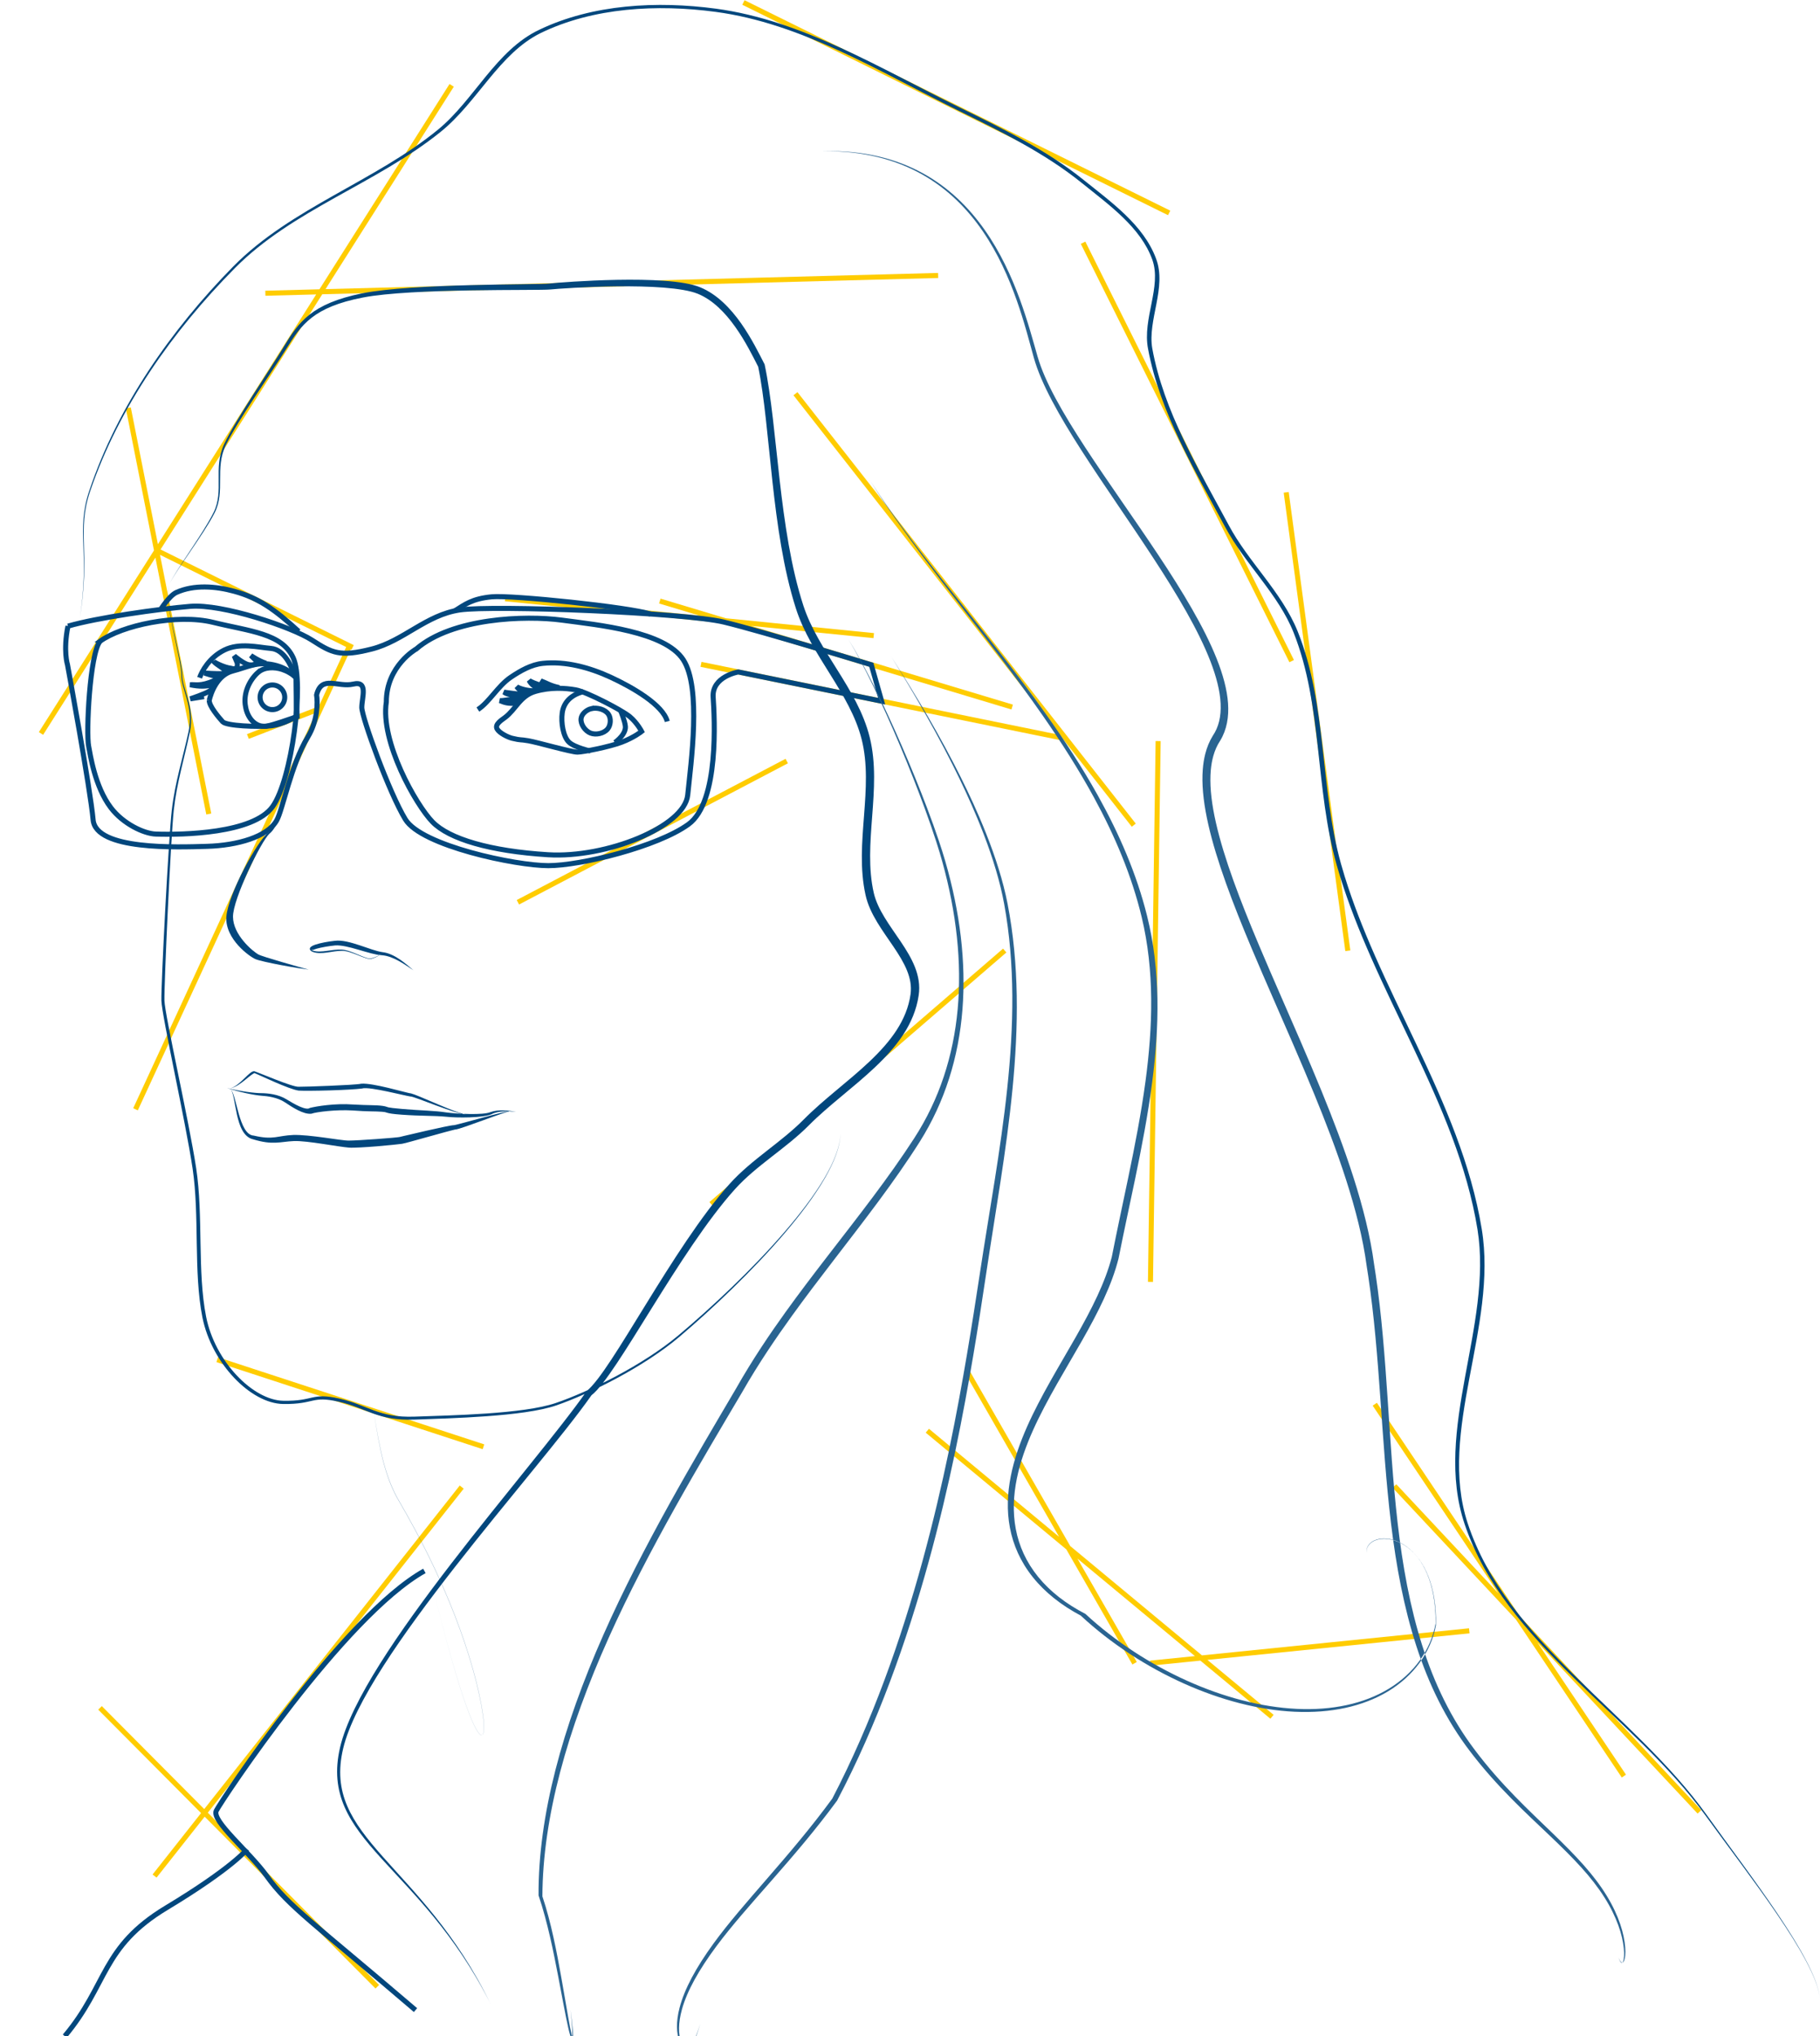 <?xml version="1.0" encoding="UTF-8" standalone="no"?>
<svg
   xmlns:dc="http://purl.org/dc/elements/1.1/"
   xmlns:cc="http://creativecommons.org/ns#"
   xmlns:rdf="http://www.w3.org/1999/02/22-rdf-syntax-ns#"
   xmlns:svg="http://www.w3.org/2000/svg"
   xmlns="http://www.w3.org/2000/svg"
   xmlns:xlink="http://www.w3.org/1999/xlink"
   id="svg4620"
   version="1.1"
   viewBox="0 0 158.992 177.83"
   height="672.114"
   width="600.915">
  <defs
     id="defs4614">
    <linearGradient
       id="linearGradient4350">
      <stop
         id="stop4346"
         offset="0"
         style="stop-color:#02477d;stop-opacity:1;" />
      <stop
         id="stop4348"
         offset="1"
         style="stop-color:#02477d;stop-opacity:0;" />
    </linearGradient>
    <mesh
       gradientUnits="userSpaceOnUse"
       y="194.777"
       x="259.634"
       id="mesh4352"
       xlink:href="#linearGradient4350">
      <meshrow
         id="meshrow4354">
        <meshpatch
           id="meshpatch4356">
          <stop
             id="stop4358"
             style="stop-color:#02477d;stop-opacity:1"
             path="c 5.201,0  10.402,0  15.603,0" />
          <stop
             id="stop4360"
             style="stop-color:#02477d;stop-opacity:1"
             path="c 0,3.644  0,7.289  0,10.933" />
          <stop
             id="stop4362"
             style="stop-color:#02477d;stop-opacity:1"
             path="c -5.201,0  -10.402,0  -15.603,0" />
          <stop
             id="stop4364"
             style="stop-color:#02477d;stop-opacity:1"
             path="c 0,-3.644  0,-7.289  0,-10.933" />
        </meshpatch>
        <meshpatch
           id="meshpatch4366">
          <stop
             id="stop4368"
             path="c 5.201,0  10.402,0  15.603,0" />
          <stop
             id="stop4370"
             style="stop-color:#02477d;stop-opacity:1"
             path="c 0,3.644  0,7.289  0,10.933" />
          <stop
             id="stop4372"
             style="stop-color:#02477d;stop-opacity:1"
             path="c -5.201,0  -10.402,0  -15.603,0" />
        </meshpatch>
      </meshrow>
      <meshrow
         id="meshrow4374">
        <meshpatch
           id="meshpatch4376">
          <stop
             id="stop4378"
             path="c 0,3.644  0,7.289  0,10.933" />
          <stop
             id="stop4380"
             style="stop-color:#02477d;stop-opacity:1"
             path="c -5.201,0  -10.402,0  -15.603,0" />
          <stop
             id="stop4382"
             style="stop-color:#02477d;stop-opacity:1"
             path="c 0,-3.644  0,-7.289  0,-10.933" />
        </meshpatch>
        <meshpatch
           id="meshpatch4384">
          <stop
             id="stop4386"
             path="c 0,3.644  0,7.289  0,10.933" />
          <stop
             id="stop4388"
             style="stop-color:#02477d;stop-opacity:1"
             path="c -5.201,0  -10.402,0  -15.603,0" />
        </meshpatch>
      </meshrow>
    </mesh>
  </defs>
  <g
     transform="translate(-220.473,-208.641)"
     id="layer1">
    <g
       transform="matrix(0.556,0,0,0.556,97.985,180.74)"
       id="g4737">
      <path
         style="fill:none;fill-rule:evenodd;stroke:#ffcc00;stroke-width:0.794;stroke-linecap:butt;stroke-linejoin:bevel;stroke-opacity:1"
         d="m 296.262,277.442 -41.828,-13.679 m 89.479,-94.036 -42.239,22.183 m 85.227,-25.867 -56.457,-11.504 m 6.664,-103.966 66.888,33.054 m -25.834,115.866 -46.133,39.813 m -8.057,-94.711 55.362,16.652 m -152.592,4.146 64.524,-101.806 m -55.248,254.869 43.565,43.801 m 122.683,-195.668 -1.205,84.952 m 35.246,19.213 39.136,58.414 m -109.44,-54.248 54.152,44.932 m 2.234,-192.333 9.682,72.008 m -86.788,-87.502 53.155,67.774 m -156.844,44.629 33.725,-73.013 m 160.988,119.34 39.136,58.414 m -103.309,-63.762 26.434,46.037 m -127.919,-149.987 -11.4,4.413 m -6.144,12.176 -12.642,-63.792 m 21.533,-18.011 105.704,-2.791 m 33.333,217.977 50.12,-5.08 m -206.567,38.523 48.26,-61.098 m 6.819,-139.546 57.914,5.797 m 32.894,-61.713 32.774,65.719 M 275.708,151.873 245.168,136.756 m 194.23,146.845 47.921,51.186"
         id="path4412" />
      <g
         id="g4504"
         transform="translate(-4.4351592e-6)"
         style="stroke:#02477d;stroke-width:0.794;stroke-opacity:1">
        <path
           id="path4446"
           style="fill:none;fill-rule:evenodd;stroke:#02477d;stroke-width:0.794;stroke-linecap:butt;stroke-linejoin:miter;stroke-opacity:1"
           d="m 230.979,148.533 c 4.659,-1.341 14.119,-2.683 19.201,-3.106 5.083,-0.424 15.954,3.247 19.131,5.295 3.177,2.047 4.377,2.683 9.389,1.412 5.012,-1.271 8.542,-5.365 13.836,-6.142 5.295,-0.777 35.367,0.424 41.509,1.906 6.142,1.482 23.155,6.706 23.155,6.706 l 1.624,5.718 -22.519,-4.589 c 0,0 -4.165,0.706 -3.953,3.953 0.212,3.247 0.988,16.448 -3.883,19.978 -4.871,3.53 -16.942,6.495 -22.025,6.495 -5.083,0 -19.907,-3.106 -22.449,-7.271 -2.541,-4.165 -6.848,-16.025 -6.848,-17.578 0,-1.553 1.059,-4.236 -1.341,-3.671 -2.4,0.565 -4.985,-1.477 -5.762,1.699 0.179,1.143 0.211,4.003 -1.384,6.625 -2.642,4.345 -3.923,11.362 -4.881,13.083 -1.444,2.595 -6.186,3.935 -10.916,4.077 -4.73,0.141 -17.507,0.635 -17.931,-4.165 -0.424,-4.8 -4.024,-24.355 -4.024,-24.355 0,0 -0.706,-2.188 0.071,-6.071 z M 285.719,152.112 c 5.647,-4.871 17.084,-5.295 22.872,-4.518 5.789,0.777 16.166,1.765 19.06,6.212 2.894,4.447 1.2,16.237 0.706,21.249 -0.494,5.012 -12.848,9.954 -21.955,9.389 -9.107,-0.565 -15.531,-2.471 -18.143,-5.153 -2.612,-2.683 -8.226,-12.607 -7.258,-18.841 0,-5.697 4.717,-8.338 4.717,-8.338 z m -49.698,-1.2 c 3.388,-2.471 12.072,-4.377 17.79,-2.965 5.718,1.412 10.801,1.694 12.566,5.577 1.765,3.883 -0.212,19.131 -3.247,23.367 -3.036,4.236 -14.119,4.447 -18.354,4.306 -1.833,-0.061 -5.113,-1.577 -7.057,-4.139 -2.548,-3.357 -3.247,-8.447 -3.487,-9.648 -0.424,-2.118 0.167,-14.521 1.79,-16.498 z" />
        <path
           style="fill:#02477d;fill-rule:evenodd;stroke:none;stroke-width:0.794;stroke-linecap:butt;stroke-linejoin:miter;stroke-opacity:1;fill-opacity:1"
           d="m 232.787,147.661 c 0.452,-2.734 0.647,-4.973 0.719,-6.894 0.072,-1.922 0.022,-3.526 -0.017,-4.988 -0.038,-1.463 -0.064,-2.783 0.057,-4.139 0.121,-1.355 0.388,-2.748 0.937,-4.356 4.502,-13.157 12.937,-25.105 22.719,-34.981 4.519,-4.575 10.059,-7.886 15.745,-11.072 5.676,-3.181 11.504,-6.242 16.554,-10.311 2.92,-2.339 5.243,-5.457 7.635,-8.354 1.199,-1.453 2.418,-2.852 3.744,-4.09 1.325,-1.236 2.759,-2.312 4.388,-3.111 4.135,-2.005 8.706,-3.141 13.392,-3.623 4.685,-0.482 9.479,-0.308 14.056,0.302 6.763,0.897 13.191,3.238 19.473,6.118 6.28,2.879 12.407,6.294 18.564,9.332 6.774,3.34 13.654,6.696 19.5,11.411 2.157,1.742 4.481,3.49 6.496,5.446 2.015,1.957 3.71,4.11 4.615,6.657 0.368,1.057 0.452,2.157 0.388,3.285 -0.064,1.132 -0.278,2.295 -0.513,3.484 -0.234,1.183 -0.49,2.4 -0.628,3.609 -0.139,1.214 -0.159,2.429 0.078,3.626 0.934,5.017 2.773,9.783 4.971,14.405 2.199,4.623 4.762,9.11 7.147,13.569 1.585,2.945 3.686,5.588 5.683,8.25 2,2.666 3.896,5.349 5.089,8.383 2.255,5.702 3.089,11.819 3.784,18.012 0.695,6.191 1.253,12.467 2.964,18.457 0.185,0.649 0.378,1.296 0.579,1.94 1.31,4.206 2.945,8.31 4.729,12.361 0,0 0,0 0,0 9e-5,1.9e-4 0.069,0.157 0.069,0.157 2.084,4.722 4.37,9.376 6.58,14.039 4.423,9.332 8.539,18.695 10.165,28.748 0.6,3.765 0.465,7.611 7.4e-4,11.495 -0.465,3.889 -1.258,7.805 -1.975,11.728 -0.716,3.918 -1.354,7.833 -1.5,11.69 -0.146,3.86 0.201,7.659 1.45,11.351 1.593,4.723 4.038,8.949 6.987,12.881 2.95,3.932 6.405,7.572 10.023,11.123 3.618,3.551 7.398,7.012 10.997,10.588 3.6,3.576 7.019,7.266 9.914,11.274 3.283,4.542 7.569,10.123 11.125,15.336 1.778,2.607 3.374,5.121 4.57,7.367 1.197,2.246 1.994,4.224 2.176,5.758 -0.171,-1.536 -0.957,-3.522 -2.14,-5.777 -1.184,-2.256 -2.765,-4.782 -4.529,-7.4 -3.527,-5.237 -7.784,-10.845 -11.039,-15.401 -2.885,-4.035 -6.295,-7.753 -9.883,-11.352 -3.588,-3.599 -7.354,-7.079 -10.95,-10.64 -3.597,-3.561 -7.024,-7.202 -9.936,-11.122 -2.913,-3.92 -5.308,-8.118 -6.844,-12.793 -1.188,-3.628 -1.485,-7.364 -1.304,-11.167 0.181,-3.806 0.842,-7.68 1.574,-11.589 0.732,-3.904 1.537,-7.849 1.999,-11.771 0.462,-3.927 0.582,-7.837 -0.057,-11.687 -1.662,-10.15 -5.814,-19.584 -10.231,-28.921 -2.21,-4.672 -4.487,-9.32 -6.559,-14.029 9e-5,1.9e-4 -0.069,-0.157 -0.069,-0.157 0,0 0,-1e-5 0,-1e-5 -1.772,-4.039 -3.389,-8.121 -4.679,-12.298 -0.197,-0.639 -0.387,-1.281 -0.569,-1.925 -1.661,-5.915 -2.2,-12.141 -2.905,-18.349 -0.704,-6.206 -1.573,-12.384 -3.901,-18.176 -1.258,-3.114 -3.2,-5.844 -5.206,-8.512 -2.009,-2.673 -4.084,-5.285 -5.624,-8.174 -2.398,-4.468 -4.956,-8.942 -7.139,-13.54 -2.184,-4.598 -3.989,-9.311 -4.885,-14.255 -0.187,-1.108 -0.139,-2.252 0.013,-3.415 0.153,-1.171 0.408,-2.349 0.639,-3.552 0.23,-1.196 0.434,-2.405 0.471,-3.6 0.037,-1.198 -0.094,-2.379 -0.528,-3.525 -0.986,-2.649 -2.751,-4.867 -4.799,-6.85 -2.048,-1.984 -4.392,-3.744 -6.539,-5.472 -5.912,-4.762 -12.832,-8.134 -19.609,-11.461 -6.147,-3.016 -12.285,-6.423 -18.591,-9.307 -6.305,-2.883 -12.785,-5.245 -19.614,-6.164 -4.608,-0.617 -9.442,-0.796 -14.175,-0.318 -4.732,0.478 -9.37,1.614 -13.582,3.633 -1.706,0.808 -3.198,1.902 -4.566,3.163 -1.366,1.259 -2.607,2.683 -3.809,4.144 -2.411,2.933 -4.659,6.007 -7.484,8.341 -4.97,4.081 -10.737,7.153 -16.419,10.366 -5.673,3.208 -11.253,6.553 -15.805,11.172 -9.773,9.945 -18.175,21.972 -22.602,35.189 -0.545,1.623 -0.807,3.028 -0.92,4.394 -0.113,1.365 -0.077,2.69 -0.027,4.153 0.05,1.462 0.114,3.063 0.058,4.983 -0.056,1.92 -0.232,4.159 -0.662,6.896 z"
           id="path4450" />
        <path
           d="m 297.365,364.929 c -2.71,-5.559 -5.731,-9.966 -8.685,-13.673 -2.951,-3.705 -5.839,-6.715 -8.267,-9.463 -2.434,-2.754 -4.401,-5.24 -5.55,-7.918 -0.574,-1.337 -0.944,-2.723 -1.066,-4.215 -0.121,-1.492 0.006,-3.095 0.432,-4.867 0.425,-1.77 1.217,-3.775 2.3,-5.956 1.082,-2.18 2.452,-4.531 4.027,-6.99 3.151,-4.921 7.116,-10.264 11.25,-15.552 4.133,-5.287 8.421,-10.502 12.22,-15.167 1.899,-2.332 3.673,-4.523 5.243,-6.516 1.552,-1.973 2.901,-3.749 3.964,-5.264 0.523,-0.404 1.119,-1.063 1.769,-1.899 0.67,-0.857 1.422,-1.928 2.228,-3.137 1.616,-2.424 3.492,-5.468 5.512,-8.71 2.023,-3.246 4.192,-6.693 6.405,-9.938 2.213,-3.246 4.461,-6.277 6.636,-8.691 1.68,-1.865 3.655,-3.445 5.688,-5.032 2.023,-1.579 4.111,-3.169 5.955,-5.028 3.034,-3.059 6.976,-5.897 10.348,-9.084 1.684,-1.591 3.233,-3.279 4.444,-5.134 1.213,-1.858 2.092,-3.892 2.426,-6.169 0.234,-1.567 -0.04,-3.039 -0.588,-4.434 -0.543,-1.383 -1.364,-2.709 -2.22,-3.984 -0.872,-1.299 -1.765,-2.522 -2.543,-3.802 -0.77,-1.266 -1.39,-2.528 -1.697,-3.832 -0.89,-3.862 -0.573,-7.91 -0.259,-12.067 0.312,-4.124 0.623,-8.356 -0.393,-12.441 -0.958,-3.851 -3.014,-7.25 -5.081,-10.55 -2.08,-3.32 -4.167,-6.536 -5.333,-10.096 -1.959,-6.018 -2.958,-12.988 -3.728,-19.713 -0.384,-3.358 -0.711,-6.647 -1.07,-9.716 -0.365,-3.09 -0.765,-5.967 -1.292,-8.467 -0.855,-1.674 -2.079,-4.162 -3.731,-6.502 -1.639,-2.306 -3.742,-4.525 -6.384,-5.61 -0.675,-0.28 -1.525,-0.494 -2.477,-0.658 -0.955,-0.165 -2.037,-0.285 -3.186,-0.368 -2.299,-0.167 -4.903,-0.193 -7.398,-0.148 -2.498,0.045 -4.896,0.16 -6.789,0.279 -0.945,0.059 -1.769,0.119 -2.41,0.17 -0.648,0.052 -1.113,0.096 -1.364,0.124 -0.098,0.013 -0.276,0.025 -0.524,0.036 -0.253,0.011 -0.553,0.02 -0.926,0.029 -0.734,0.017 -1.694,0.031 -2.815,0.046 -2.245,0.031 -5.137,0.068 -8.222,0.148 -3.079,0.08 -6.355,0.204 -9.343,0.407 -2.988,0.203 -5.71,0.487 -7.69,0.888 -3.947,0.801 -6.445,1.921 -8.25,3.345 -1.803,1.421 -2.891,3.126 -4.045,5.038 -1.152,1.909 -3.055,4.789 -4.894,7.673 -0.918,1.439 -1.821,2.88 -2.601,4.193 -0.78,1.313 -1.443,2.506 -1.882,3.451 -0.443,0.956 -0.661,1.895 -0.765,2.816 -0.104,0.92 -0.096,1.825 -0.086,2.711 0.01,0.888 0.021,1.757 -0.074,2.617 -0.095,0.858 -0.295,1.704 -0.708,2.543 -0.834,1.694 -2.282,3.905 -3.664,5.989 -0.69,1.041 -1.364,2.05 -1.934,2.944 -0.57,0.894 -1.037,1.674 -1.316,2.258 0.286,-0.581 0.763,-1.354 1.345,-2.24 0.582,-0.887 1.267,-1.885 1.971,-2.918 1.406,-2.063 2.888,-4.264 3.748,-5.959 0.434,-0.856 0.648,-1.721 0.755,-2.595 0.106,-0.872 0.104,-1.755 0.105,-2.64 9e-4,-0.888 0.005,-1.778 0.119,-2.679 0.114,-0.899 0.338,-1.804 0.777,-2.719 0.444,-0.926 1.114,-2.098 1.908,-3.399 0.794,-1.301 1.71,-2.724 2.645,-4.152 1.866,-2.851 3.811,-5.725 4.989,-7.628 1.176,-1.9 2.24,-3.512 3.967,-4.845 1.724,-1.33 4.132,-2.398 8.021,-3.15 1.938,-0.375 4.625,-0.63 7.607,-0.804 2.982,-0.174 6.235,-0.267 9.315,-0.319 3.075,-0.052 5.971,-0.063 8.213,-0.074 1.123,-0.005 2.081,-0.011 2.823,-0.021 0.363,-0.005 0.694,-0.011 0.942,-0.019 0.252,-0.008 0.457,-0.019 0.595,-0.032 0.226,-0.025 0.691,-0.065 1.328,-0.111 0.643,-0.047 1.455,-0.099 2.399,-0.151 1.883,-0.102 4.268,-0.198 6.747,-0.224 2.481,-0.026 5.048,0.019 7.303,0.196 1.128,0.089 2.168,0.21 3.079,0.37 0.915,0.161 1.675,0.357 2.253,0.589 2.371,0.962 4.326,2.979 5.917,5.226 1.578,2.213 2.754,4.596 3.593,6.24 0.497,2.405 0.869,5.198 1.207,8.234 0.344,3.056 0.654,6.347 1.024,9.718 0.738,6.732 1.715,13.811 3.68,19.969 1.193,3.762 3.356,7.122 5.407,10.413 2.063,3.312 4.017,6.558 4.933,10.167 0.974,3.837 0.7,7.871 0.381,12.022 -0.316,4.118 -0.677,8.358 0.238,12.462 0.331,1.511 1.015,2.919 1.816,4.252 0.794,1.323 1.736,2.624 2.573,3.863 0.851,1.26 1.607,2.475 2.112,3.713 0.5,1.226 0.745,2.456 0.571,3.746 -0.286,2.061 -1.072,3.924 -2.202,5.665 -1.132,1.744 -2.602,3.358 -4.246,4.915 -3.283,3.111 -7.228,5.958 -10.36,9.13 -1.771,1.793 -3.79,3.339 -5.828,4.939 -2.028,1.592 -4.071,3.233 -5.825,5.19 -2.22,2.478 -4.491,5.564 -6.705,8.837 -2.215,3.274 -4.382,6.748 -6.39,10.003 -2.011,3.26 -3.861,6.295 -5.452,8.709 -0.797,1.21 -1.519,2.247 -2.166,3.085 -0.667,0.859 -1.231,1.48 -1.685,1.841 -1.073,1.535 -2.434,3.339 -4.004,5.352 -1.552,1.993 -3.311,4.193 -5.194,6.535 -3.764,4.683 -8.028,9.941 -12.126,15.265 -4.098,5.323 -8.042,10.725 -11.166,15.695 -1.563,2.486 -2.923,4.867 -3.998,7.08 -1.074,2.212 -1.867,4.263 -2.291,6.088 -0.423,1.822 -0.544,3.478 -0.408,5.024 0.136,1.546 0.529,2.978 1.13,4.351 1.201,2.744 3.234,5.252 5.699,7.98 2.47,2.733 5.379,5.691 8.373,9.355 2.991,3.661 6.064,8.022 8.844,13.545 z m -50.406,-223.087 0,0 c -0.143,0.291 -0.22,0.699 -0.246,1.195 -0.026,0.496 -1.7e-4,1.079 0.062,1.721 0.125,1.283 0.398,2.799 0.705,4.31 0.27,1.333 0.633,2.948 0.904,4.282 0.129,0.633 0.237,1.203 0.311,1.685 0.074,0.482 0.112,0.87 0.101,1.136 -0.02,0.558 0.098,1.149 0.268,1.78 0.171,0.632 0.395,1.308 0.594,2.039 0.398,1.462 0.694,3.14 0.265,5.126 -0.86,4.002 -2.116,7.905 -2.625,12.288 -0.064,0.551 -0.139,1.392 -0.22,2.45 -0.082,1.057 -0.17,2.331 -0.262,3.743 -0.184,2.828 -0.379,6.2 -0.556,9.522 -0.177,3.321 -0.336,6.571 -0.446,9.152 -0.055,1.288 -0.098,2.408 -0.125,3.281 -0.013,0.434 -0.023,0.814 -0.028,1.115 -0.005,0.301 -0.006,0.54 -0.001,0.694 0.011,0.321 0.078,0.849 0.188,1.545 0.111,0.698 0.266,1.569 0.453,2.569 0.375,2.001 0.88,4.515 1.418,7.191 0.538,2.673 1.11,5.51 1.616,8.139 0.506,2.631 0.948,5.06 1.227,6.924 0.555,3.72 0.586,7.756 0.654,11.779 0.068,4.011 0.173,8.009 0.888,11.603 0.723,3.624 2.627,7.005 4.976,9.488 1.175,1.242 2.466,2.264 3.783,2.98 1.317,0.715 2.665,1.128 3.953,1.141 1.249,0.016 2.153,-0.061 2.878,-0.172 0.721,-0.11 1.266,-0.253 1.766,-0.361 0.503,-0.108 0.977,-0.185 1.591,-0.176 0.616,0.009 1.384,0.104 2.466,0.349 2.166,0.49 3.667,1.236 5.398,1.851 1.728,0.614 3.633,1.073 6.525,0.96 2.856,-0.109 7.132,-0.222 11.337,-0.53 2.102,-0.154 4.191,-0.357 6.076,-0.633 1.884,-0.276 3.574,-0.626 4.877,-1.077 2.586,-0.892 6.02,-2.396 9.51,-4.275 3.49,-1.879 7.041,-4.135 9.859,-6.532 2.582,-2.196 5.445,-4.781 8.288,-7.551 2.843,-2.77 5.667,-5.724 8.171,-8.656 2.504,-2.932 4.69,-5.841 6.255,-8.521 0.783,-1.34 1.411,-2.623 1.847,-3.822 0.436,-1.199 0.679,-2.315 0.693,-3.321 -0.022,1.006 -0.274,2.118 -0.718,3.312 -0.444,1.194 -1.081,2.47 -1.872,3.802 -1.583,2.664 -3.785,5.553 -6.306,8.464 -2.521,2.911 -5.36,5.843 -8.216,8.592 -2.856,2.749 -5.73,5.315 -8.319,7.493 -2.811,2.364 -6.355,4.591 -9.841,6.446 -3.485,1.855 -6.908,3.336 -9.475,4.208 -1.273,0.432 -2.936,0.77 -4.812,1.036 -1.874,0.266 -3.951,0.46 -6.049,0.606 -4.196,0.292 -8.461,0.391 -11.324,0.494 -2.826,0.099 -4.662,-0.36 -6.34,-0.964 -1.675,-0.603 -3.244,-1.375 -5.455,-1.873 -1.106,-0.249 -1.909,-0.349 -2.572,-0.355 -0.665,-0.007 -1.179,0.08 -1.7,0.193 -0.523,0.113 -1.037,0.247 -1.737,0.351 -0.695,0.103 -1.574,0.176 -2.796,0.156 -1.183,-0.022 -2.447,-0.413 -3.702,-1.105 -1.255,-0.692 -2.497,-1.682 -3.634,-2.893 -2.275,-2.424 -4.112,-5.713 -4.801,-9.219 -0.697,-3.536 -0.804,-7.48 -0.877,-11.499 -0.073,-4.008 -0.112,-8.089 -0.687,-11.853 -0.286,-1.878 -0.736,-4.311 -1.25,-6.944 -0.515,-2.635 -1.095,-5.463 -1.643,-8.138 -0.547,-2.671 -1.062,-5.188 -1.443,-7.179 -0.191,-0.997 -0.349,-1.863 -0.46,-2.553 -0.112,-0.692 -0.177,-1.204 -0.184,-1.482 -0.004,-0.147 -0.004,-0.369 -2.6e-4,-0.673 0.004,-0.304 0.012,-0.671 0.023,-1.109 0.023,-0.871 0.061,-1.987 0.109,-3.276 0.097,-2.573 0.239,-5.835 0.397,-9.15 0.158,-3.314 0.333,-6.701 0.498,-9.521 0.083,-1.412 0.163,-2.684 0.237,-3.74 0.074,-1.056 0.143,-1.895 0.203,-2.439 0.479,-4.371 1.694,-8.232 2.528,-12.278 0.419,-2.037 0.097,-3.748 -0.317,-5.216 -0.207,-0.734 -0.437,-1.409 -0.611,-2.034 -0.174,-0.626 -0.29,-1.2 -0.275,-1.736 0.007,-0.28 -0.036,-0.678 -0.115,-1.161 -0.078,-0.482 -0.193,-1.057 -0.327,-1.688 -0.308,-1.443 -0.635,-2.83 -0.943,-4.273 -0.32,-1.507 -0.607,-3.018 -0.745,-4.298 -0.069,-0.64 -0.1,-1.222 -0.079,-1.718 0.021,-0.495 0.094,-0.903 0.233,-1.195 z"
           style="fill:#02477d;fill-opacity:1;fill-rule:nonzero;stroke:none;stroke-width:0.794;stroke-linecap:butt;stroke-linejoin:miter;stroke-opacity:1"
           id="path4452" />
        <path
           style="fill:none;fill-rule:evenodd;stroke:#02477d;stroke-width:0.794;stroke-linecap:butt;stroke-linejoin:miter;stroke-opacity:1"
           d="m 285.585,365.927 c -15.874,-13.577 -19.997,-16.319 -23.367,-21.057 -2.665,-3.747 -8.732,-8.664 -7.933,-10.261 0.799,-1.597 20.019,-30.58 32.698,-37.668"
           id="path4456" />
        <path
           style="fill:none;fill-rule:evenodd;stroke:#02477d;stroke-width:0.794;stroke-linecap:butt;stroke-linejoin:miter;stroke-opacity:1"
           d="m 230.476,370.02 c 6.789,-8.087 5.691,-13.977 15.974,-20.167 10.283,-6.19 12.679,-9.185 12.679,-9.185"
           id="path4458" />
        <path
           style="fill:none;fill-rule:evenodd;stroke:#02477d;stroke-width:0.794;stroke-linecap:butt;stroke-linejoin:miter;stroke-opacity:1"
           d="m 253.179,160.178 c 0.265,-1.182 1.271,-3.971 3.671,-4.589 2.4,-0.618 3.83,-1.535 6.442,-0.971 2.612,0.565 3.547,2.1 3.547,2.1 l 0.018,6 c 0,0 -1.994,1.288 -4.042,1.482 -2.047,0.194 -6.936,0.018 -7.536,-0.653 -0.6,-0.671 -2.153,-2.488 -2.1,-3.371 z"
           id="path4464" />
        <path
           style="fill:none;fill-rule:evenodd;stroke:#02477d;stroke-width:0.794;stroke-linecap:butt;stroke-linejoin:miter;stroke-opacity:1"
           d="m 260.877,155.778 c 1.043,-0.859 2.539,-0.834 3.766,-0.44 0.814,0.272 1.575,0.717 2.196,1.31 0.047,2.035 0.094,4.071 0.141,6.106 -1.666,0.533 -3.151,1.125 -4.858,1.514 -1.886,0.172 -2.984,-1.546 -3.23,-3.045 -0.431,-2.075 0.588,-4.223 1.984,-5.446 z"
           id="path4466" />
        <path
           style="fill:none;fill-rule:evenodd;stroke:#02477d;stroke-width:0.794;stroke-linecap:butt;stroke-linejoin:miter;stroke-opacity:1"
           d="m 266.47,155.901 c -0.441,-1.129 -1.518,-3.689 -3.583,-3.865 -2.065,-0.176 -4.924,-0.935 -7.324,0.247 -2.4,1.182 -3.547,3.353 -3.9,4.359"
           id="path4468" />
        <path
           style="fill:none;fill-rule:evenodd;stroke:#02477d;stroke-width:0.794;stroke-linecap:butt;stroke-linejoin:bevel;stroke-opacity:1"
           d="m 262.107,154.371 c -1.129,-0.349 -2.397,-1.223 -2.397,-1.223 l 1.182,1.147 c 0,0 -0.706,0.477 -1.535,0.3 -0.829,-0.176 -2.25,-1.387 -2.25,-1.387 l 0.461,1.093 c 0,0 0.289,1.247 -0.946,0.858 -1.173,-0.14 -2.732,-0.973 -2.761,-1.088 0.465,0.549 2.074,1.376 2.132,1.744 0,0 -0.353,0.142 -0.867,0.173 -0.613,0.065 -2.71,-0.081 -2.71,-0.081 0.652,0.185 1.248,0.435 1.983,0.522 0,0 0.864,0.084 -0.335,0.618 -2.314,1.03 -3.071,0.61 -3.889,0.698 1.48,0.306 2.447,0.268 3.506,0.021 0.409,-0.11 -0.119,0.813 -0.44,0.943 -0.611,0.445 -3.05,1.246 -3.05,1.246 l 2.161,-0.349"
           id="path4470" />
        <path
           style="fill:none;fill-rule:evenodd;stroke:#02477d;stroke-width:0.794;stroke-linecap:butt;stroke-linejoin:miter;stroke-opacity:1"
           d="m 299.666,162.875 c 1.682,-1.272 2.356,-3.394 4.738,-4.082 2.383,-0.688 4.677,-0.547 6.371,-0.247 1.694,0.3 7.289,3.212 8.471,4.2 1.182,0.988 1.871,2.33 1.871,2.33 0,0 -1.182,0.953 -3.141,1.694 -1.959,0.741 -6,1.535 -6.936,1.553 -0.935,0.018 -6.283,-1.535 -7.73,-1.782 -1.447,-0.247 -1.034,-0.035 -2.524,-0.388 -0.681,-0.161 -2.021,-0.826 -2.379,-1.463 -0.424,-0.755 0.789,-1.45 1.258,-1.814 z"
           id="path4472" />
        <path
           style="fill:none;fill-rule:evenodd;stroke:#02477d;stroke-width:0.794;stroke-linecap:butt;stroke-linejoin:miter;stroke-opacity:1"
           d="m 295.387,161.634 c 1.782,-1.147 3.157,-3.715 5.154,-5.061 1.521,-1.025 3.223,-2.002 5.047,-2.192 3.614,-0.376 7.379,0.665 10.677,2.188 3.409,1.575 8.207,4.342 8.877,6.936"
           id="path4474" />
        <path
           style="fill:none;fill-rule:evenodd;stroke:#02477d;stroke-width:0.794;stroke-linecap:butt;stroke-linejoin:miter;stroke-opacity:1"
           d="m 311.976,158.826 c -2.065,0.512 -3.125,1.783 -3.337,3.336 -0.212,1.553 0.152,3.711 1.034,4.576 0.882,0.865 3.405,1.413 3.405,1.413"
           id="path4476" />
        <path
           style="fill:none;fill-rule:evenodd;stroke:#02477d;stroke-width:0.794;stroke-linecap:butt;stroke-linejoin:miter;stroke-opacity:1"
           d="m 316.918,166.82 c 1.024,-0.794 1.712,-1.677 1.641,-2.541 -0.071,-0.865 -0.741,-2.435 -0.741,-2.435"
           id="path4478" />
        <path
           style="fill:none;fill-rule:evenodd;stroke:#02477d;stroke-width:0.794;stroke-linecap:butt;stroke-linejoin:miter;stroke-opacity:1"
           d="m 313.219,161.491 c 0.917,-0.21 2.151,0.106 2.68,0.883 0.436,0.64 0.368,1.728 -0.13,2.321 -0.596,0.709 -1.846,0.979 -2.705,0.632 -0.835,-0.338 -1.568,-1.376 -1.465,-2.271 0.086,-0.746 0.888,-1.398 1.62,-1.565 z"
           id="path4480" />
        <path
           id="path4339"
           d="m 268.796,202.489 c -0.615,-0.156 -2.574,-0.714 -4.224,-1.197 -0.854,-0.25 -1.724,-0.509 -2.394,-0.723 -0.34,-0.108 -0.64,-0.208 -0.874,-0.293 -0.233,-0.085 -0.41,-0.16 -0.472,-0.203 -0.18,-0.111 -0.498,-0.326 -0.933,-0.699 -0.417,-0.359 -0.895,-0.824 -1.343,-1.365 -0.907,-1.094 -1.632,-2.419 -1.645,-3.797 -0.007,-0.345 0.057,-0.796 0.181,-1.328 0.124,-0.529 0.304,-1.126 0.524,-1.764 0.439,-1.271 1.042,-2.714 1.673,-4.085 0.632,-1.373 1.303,-2.699 1.893,-3.746 0.296,-0.526 0.572,-0.98 0.815,-1.344 0.249,-0.371 0.445,-0.619 0.6,-0.774 0.742,-0.602 1.071,-1.359 1.257,-1.988 0.093,-0.314 0.15,-0.597 0.205,-0.817 0.028,-0.11 0.055,-0.204 0.086,-0.279 0.031,-0.075 0.065,-0.131 0.108,-0.164 l 0,0 0,0 0,0 0,0 0,0 0,0 c -0.045,0.029 -0.086,0.082 -0.126,0.155 -0.04,0.073 -0.078,0.165 -0.118,0.272 -0.08,0.215 -0.166,0.489 -0.284,0.788 -0.236,0.597 -0.597,1.291 -1.285,1.837 -0.205,0.135 -0.461,0.406 -0.739,0.752 -0.282,0.35 -0.601,0.796 -0.938,1.306 -0.676,1.024 -1.429,2.312 -2.137,3.678 -0.709,1.368 -1.364,2.793 -1.861,4.101 -0.247,0.651 -0.455,1.272 -0.608,1.836 -0.152,0.56 -0.256,1.082 -0.289,1.53 -0.121,1.799 0.851,3.395 1.88,4.533 0.52,0.576 1.072,1.054 1.55,1.414 0.471,0.354 0.893,0.611 1.156,0.722 0.144,0.059 0.361,0.125 0.61,0.193 0.257,0.07 0.571,0.147 0.925,0.228 0.714,0.164 1.573,0.34 2.468,0.509 1.819,0.344 3.582,0.621 4.34,0.713 z"
           style="fill:#02477d;fill-rule:evenodd;stroke:none;stroke-width:0.794;stroke-linecap:butt;stroke-linejoin:miter;stroke-opacity:1;fill-opacity:1" />
        <path
           id="path4337"
           d="m 285.244,202.577 c -0.556,-0.466 -1.273,-1.113 -2.101,-1.676 -0.822,-0.559 -1.777,-1.053 -2.783,-1.161 -0.452,-0.066 -0.991,-0.218 -1.606,-0.417 -0.608,-0.197 -1.272,-0.435 -1.948,-0.658 -1.319,-0.436 -2.788,-0.854 -3.9,-0.702 -1.042,0.11 -2.266,0.332 -3.055,0.603 -0.362,0.124 -0.751,0.299 -0.847,0.543 -0.029,0.075 -0.032,0.154 -0.001,0.23 0.025,0.062 0.076,0.121 0.105,0.152 0.075,0.083 0.168,0.149 0.345,0.215 0.681,0.249 1.437,0.207 2.222,0.101 0.781,-0.106 1.571,-0.274 2.326,-0.277 0.739,-0.017 1.705,0.358 2.559,0.697 0.432,0.171 0.839,0.335 1.192,0.446 0.352,0.11 0.65,0.167 0.865,0.124 0.408,-0.103 0.813,-0.276 1.074,-0.441 0.13,-0.083 0.226,-0.165 0.267,-0.236 0.021,-0.036 0.029,-0.07 0.018,-0.1 -0.01,-0.03 -0.037,-0.053 -0.08,-0.071 l 0,0 0,0 0,0 0,0 0,0 0,0 c 0.041,0.022 0.062,0.048 0.068,0.074 0.006,0.026 -4.7e-4,0.055 -0.021,0.088 -0.042,0.066 -0.137,0.14 -0.27,0.216 -0.264,0.152 -0.671,0.306 -1.075,0.397 -0.19,0.054 -0.48,-0.002 -0.827,-0.116 -0.346,-0.114 -0.752,-0.286 -1.179,-0.466 -0.862,-0.363 -1.793,-0.747 -2.59,-0.799 -0.781,-0.038 -1.596,0.103 -2.365,0.204 -0.763,0.1 -1.5,0.165 -2.124,-0.027 -0.151,-0.045 -0.256,-0.094 -0.277,-0.132 -0.011,-0.02 0.004,-0.04 0.041,-0.03 0.032,0.008 0.059,0.035 0.083,0.044 0.092,0.035 0.317,-0.1 0.686,-0.202 0.755,-0.21 1.904,-0.411 2.932,-0.513 0.964,-0.058 2.217,0.261 3.613,0.666 0.671,0.194 1.359,0.403 1.989,0.565 0.63,0.162 1.23,0.287 1.733,0.31 0.901,0.068 1.814,0.44 2.679,0.917 0.859,0.474 1.64,1.035 2.25,1.434 z"
           style="fill:#02477d;fill-rule:evenodd;stroke:none;stroke-width:0.794;stroke-linecap:butt;stroke-linejoin:miter;stroke-opacity:1;fill-opacity:1" />
        <path
           d="m 290.186,194.777 c 0.234,0.713 0.434,1.457 0.473,2.164 0.039,0.717 -0.09,1.368 -0.479,1.922 -0.388,0.574 -1.096,1.364 -1.888,2.084 -0.788,0.717 -1.636,1.342 -2.269,1.546 -0.659,0.231 -1.468,0.377 -2.18,0.485 -0.352,0.053 -0.673,0.097 -0.925,0.135 -0.126,0.019 -0.236,0.036 -0.323,0.053 -0.088,0.017 -0.153,0.032 -0.192,0.048 l 0,0 0,0 0,0 0,0 0,0 0,0 c 0.04,-0.007 0.107,-0.008 0.195,-0.005 0.088,0.003 0.197,0.009 0.325,0.017 0.255,0.015 0.578,0.035 0.939,0.042 0.717,0.014 1.594,-0.023 2.333,-0.252 0.761,-0.255 1.67,-0.91 2.47,-1.666 0.799,-0.755 1.507,-1.629 1.845,-2.292 0.335,-0.681 0.381,-1.417 0.289,-2.129 -0.094,-0.722 -0.335,-1.452 -0.613,-2.151 z m -26.473,7.024 c 0,0 0,0 0,0 0,0 0,0 0,0 0,0 0,0 0,0 0,0 0,0 0,0 0,0 0,0 0,0 0,0 0,0 0,0 0,0 0,0 0,0 0,0 0,0 0,0 0,0 0,0 0,0 0,0 0,0 0,0 0,0 0,0 0,0 0,0 0,0 0,0 0,0 0,0 0,0 0,0 0,0 0,0 0,0 0,0 0,0 0,0 0,0 0,0 0,0 0,0 0,0 0,0 0,0 0,0 0,0 0,0 0,0 0,0 0,0 0,0 0,0 0,0 0,0 0,0 0,0 0,0 0,0 0,0 0,0 0,0 0,0 0,0 0,0 0,0 0,0 0,0 0,0 0,0 0,0 0,0 0,0 0,0 0,0 0,0 0,0 0,0 0,0 0,0 0,0 0,0 0,0 0,0 0,0 0,0 0,0 0,0 0,0 0,0 0,0 0,0 0,0 0,0 0,0 0,0 0,0 0,0 0,0 0,0 0,0 0,0 0,0 0,0 0,0 0,0 0,0 0,0 0,0 0,0 0,0 0,0 0,0 0,0 0,0 0,0 0,0 0,0 0,0 0,0 0,0 0,0 0,0 0,0 0,0 0,0 0,0 0,0 0,0 0,0 0,0 0,0 0,0 0,0 0,0 0,0 0,0 0,0 0,0 0,0 0,0 0,0 0,0 0,0 0,0 0,0 0,0 0,0 0,0 0,0 0,0 0,0 0,0 0,0 0,0 0,0 0,0 0,0 0,0 0,0 0,0 0,0 0,0 0,0 0,0 0,0 0,0 0,0 0,0 0,0 0,0 0,0 0,0 0,0 0,0 0,0 0,0 0,0 0,0 0,0 0,0 0,0 0,0 0,0 0,0 0,0 0,0 0,0 0,0 0,0 0,0 0,0 0,0 0,0 0,0 0,0 0,0 0,0 0,0 0,0 0,0 0,0 0,0 0,0 0,0 0,0 0,0 0,0 0,0 0,0 0,0 0,0 0,0 0,0 0,0 0,0 0,0 0,0 0,0 0,0 0,0 0,0 0,0 0,0 0,0 0,0 0,0 0,0 0,0 0,0 0,0 0,0 0,0 0,0 0,0 0,0 0,0 0,0 0,0 0,0 0,0 0,0 0,0 0,0 0,0 0,0 0,0 0,0 0,0 0,0 0,0 0,0 0,0 0,0 0,0 0,0 0,0 0,0 0,0 0,0 0,0 0,0 0,0 0,0 0,0 0,0 0,0 0,0 0,0 0,0 0,0 0,0 0,0 0,0 0,0 0,0 0,0 0,0 0,0 0,0 0,0 0,0 0,0 0,0 0,0 0,0 0,0 0,0 0,0 0,0 0,0 0,0 0,0 0,0 0,0 0,0 0,0 0,0 0,0 0,0 0,0 0,0 0,0 0,0 0,0 0,0 0,0 0,0 0,0 0,0 0,0 0,0 0,0 0,0 0,0 0,0 0,0 0,0 0,0 0,0 0,0 0,0 0,0 0,0 0,0 0,0 0,0 0,0 0,0 0,0 0,0 0,0 0,0 0,0 0,0 0,0 0,0 0,0 0,0 0,0 0,0 0,0 0,0 0,0 0,0 0,0 0,0 0,0 0,0 0,0 0,0 0,0 0,0 0,0 0,0 0,0 0,0 0,0 0,0 0,0 0,0 0,0 0,0 0,0 0,0 0,0 0,0 0,0 0,0 0,0 0,0 0,0 0,0 0,0 0,0 0,0 0,0 0,0 0,0 0,0 0,0 0,0 0,0 0,0 0,0 0,0 0,0 0,0 0,0 0,0 0,0 0,0 0,0 0,0 0,0 0,0 0,0 0,0 0,0 0,0 0,0 0,0 0,0 0,0 0,0 0,0 0,0 0,0 0,0 0,0 0,0 0,0 0,0 0,0 0,0 0,0 0,0 0,0 0,0 0,0 0,0 0,0 0,0 0,0 0,0 0,0 0,0 0,0 0,0 0,0 0,0 0,0 0,0 0,0 0,0 0,0 0,0 0,0 0,0 0,0 0,0 0,0 0,0 0,0 0,0 0,0 0,0 0,0 0,0 0,0 0,0 0,0 0,0 0,0 0,0 0,0 0,0 0,0 0,0 0,0 0,0 0,0 0,0 0,0 0,0 0,0 0,0 0,0 0,0 0,0 0,0 0,0 0,0 0,0 0,0 0,0 0,0 0,0 0,0 0,0 0,0 0,0 0,0 0,0 0,0 0,0 0,0 0,0 0,0 0,0 0,0 0,0 0,0 0,0 0,0 0,0 0,0 0,0 0,0 0,0 0,0 0,0 0,0 0,0 0,0 0,0 0,0 0,0 0,0 0,0 0,0 0,0 0,0 0,0 0,0 0,0 0,0 0,0 0,0 0,0 0,0 0,0 0,0 0,0 0,0 0,0 0,0 0,0 0,0 0,0 0,0 0,0 0,0 0,0 0,0 0,0 0,0 0,0 0,0 0,0 0,0 0,0 0,0 0,0 0,0 0,0 0,0 0,0 0,0 0,0 0,0 0,0 0,0 0,0 0,0 0,0 0,0 0,0 0,0 0,0 0,0 0,0 0,0 0,0 0,0 0,0 0,0 0,0 0,0 0,0 0,0 0,0 0,0 0,0 0,0 0,0 0,0 0,0 0,0 0,0 0,0 0,0 0,0 0,0 0,0 0,0 0,0 0,0 0,0 0,0 0,0 0,0 0,0 0,0 0,0 0,0 0,0 0,0 0,0 0,0 0,0 0,0 0,0 0,0 0,0 0,0 0,0 0,0 0,0 0,0 0,0 0,0 0,0 0,0 0,0 0,0 0,0 0,0 0,0 0,0 0,0 0,0 0,0 0,0 0,0 0,0 0,0 0,0 0,0 0,0 0,0 0,0 0,0 0,0 0,0 0,0 0,0 0,0 0,0 0,0 0,0 0,0 0,0 0,0 0,0 0,0 0,0 0,0 0,0 0,0 0,0 0,0 0,0 0,0 0,0 0,0 0,0 0,0 0,0 0,0 0,0 0,0 0,0 0,0 0,0 0,0 0,0 0,0 0,0 0,0 0,0 0,0 0,0 0,0 0,0 0,0 0,0 0,0 0,0 0,0 0,0 0,0 0,0 0,0 0,0 0,0 0,0 0,0 0,0 0,0 0,0 0,0 0,0 0,0 0,0 0,0 0,0 0,0 0,0 0,0 0,0 0,0 0,0 0,0 0,0 0,0 0,0 0,0 0,0 0,0 0,0 0,0 0,0 0,0 0,0 0,0 0,0 0,0 0,0 0,0 0,0 0,0 0,0 0,0 0,0 0,0 0,0 0,0 0,0 0,0 0,0 0,0 0,0 0,0 0,0 0,0 0,0 0,0 0,0 0,0 0,0 0,0 0,0 0,0 0,0 0,0 0,0 0,0 0,0 0,0 0,0 0,0 0,0 0,0 0,0 0,0 0,0 0,0 0,0 0,0 0,0 0,0 0,0 0,0 0,0 0,0 0,0 0,0 0,0 0,0 0,0 0,0 0,0 0,0 0,0 0,0 0,0 0,0 0,0 0,0 0,0 0,0 0,0 0,0 0,0 0,0 0,0 0,0 0,0 0,0 0,0 0,0 0,0 0,0 0,0 0,0 0,0 0,0 0,0 0,0 0,0 0,0 0,0 0,0 0,0 0,0 0,0 0,0 0,0 0,0 0,0 0,0 0,0 0,0 0,0 0,0 0,0 0,0 0,0 0,0 0,0 0,0 0,0 0,0 0,0 0,0 0,0 0,0 0,0 0,0 0,0 0,0 0,0 0,0 0,0 0,0 0,0 0,0 0,0 0,0 0,0 0,0 0,0 0,0 0,0 0,0 0,0 0,0 0,0 0,0 0,0 0,0 0,0 0,0 0,0 0,0 0,0 0,0 0,0 0,0 0,0 0,0 0,0 0,0 0,0 0,0 0,0 0,0 0,0 0,0 0,0 0,0 0,0 0,0 0,0 0,0 0,0 0,0 0,0 0,0 0,0 0,0 0,0 0,0 0,0 0,0 0,0 0,0 0,0 0,0 0,0 0,0 0,0 0,0 0,0 0,0 0,0 0,0 0,0 0,0 0,0 0,0 0,0 0,0 0,0 0,0 0,0 0,0 0,0 0,0 0,0 0,0 0,0 0,0 0,0 0,0 0,0 0,0 0,0 0,0 0,0 0,0 0,0 0,0 0,0 0,0 0,0 0,0 0,0 0,0 0,0 0,0 0,0 0,0 0,0 0,0 0,0 0,0 0,0 0,0 0,0 0,0 0,0 0,0 0,0 0,0 0,0 0,0 0,0 0,0 0,0 0,0 0,0 0,0 0,0 0,0 0,0 0,0 0,0 0,0 0,0 0,0 0,0 0,0 0,0 0,0 0,0 0,0 0,0 0,0 0,0 0,0 0,0 0,0 0,0 0,0 0,0 0,0 0,0 0,0 0,0 0,0 0,0 0,0 0,0 0,0 0,0 0,0 0,0 0,0 0,0 0,0 0,0 0,0 0,0 0,0 0,0 0,0 0,0 0,0 0,0 0,0 0,0 0,0 0,0 0,0 0,0 0,0 0,0 0,0 0,0 0,0 0,0 0,0 0,0 0,0 0,0 0,0 0,0 0,0 0,0 0,0 0,0 0,0 0,0 0,0 0,0 0,0 0,0 0,0 0,0 0,0 0,0 0,0 0,0 0,0 0,0 0,0 0,0 0,0 0,0 0,0 0,0 0,0 0,0 0,0 0,0 0,0 0,0 0,0 0,0 0,0 0,0 0,0 0,0 0,0 0,0 0,0 0,0 0,0 0,0 0,0 0,0 0,0 0,0 0,0 0,0 0,0 0,0 0,0 0,0 0,0 0,0 0,0 0,0 0,0 0,0 0,0 0,0 0,0 0,0 0,0 0,0 0,0 0,0 0,0 0,0 0,0 0,0 0,0 0,0 0,0 0,0 0,0 0,0 0,0 0,0 0,0 0,0 0,0 0,0 0,0 0,0 0,0 0,0 0,0 0,0 0,0 0,0 0,0 0,0 0,0 0,0 0,0 0,0 0,0 0,0 0,0 0,0 0,0 0,0 0,0 0,0 0,0 0,0 0,0 0,0 0,0 0,0 0,0 0,0 0,0 0,0 0,0 0,0 0,0 0,0 0,0 0,0 0,0 0,0 0,0 0,0 0,0 0,0 0,0 0,0 0,0 0,0 0,0 0,0 0,0 0,0 0,0 0,0 0,0 0,0 0,0 0,0 0,0 0,0 0,0 0,0 0,0 0,0 0,0 0,0 0,0 0,0 0,0 0,0 0,0 0,0 0,0 0,0 0,0 0,0 0,0 0,0 0,0 0,0 0,0 0,0 0,0 0,0 0,0 0,0 0,0 0,0 0,0 0,0 0,0 0,0 0,0 0,0 0,0 0,0 0,0 0,0 0,0 0,0 0,0 0,0 0,0 0,0 0,0 0,0 0,0 0,0 0,0 0,0 0,0 0,0 0,0 0,0 0,0 0,0 0,0 0,0 0,0 0,0 0,0 0,0 0,0 0,0 0,0 0,0 0,0 0,0 0,0 0,0 0,0 0,0 0,0 0,0 0,0 0,0 0,0 0,0 0,0 0,0 0,0 0,0 0,0 0,0 0,0 0,0 0,0 0,0 0,0 0,0 0,0 0,0 0,0 0,0 0,0 0,0 0,0 0,0 0,0 0,0 0,0 0,0 0,0 0,0 0,0 0,0 0,0 0,0 0,0 0,0 0,0 0,0 0,0 0,0 0,0 0,0 0,0 0,0 0,0 0,0 0,0 0,0 0,0 0,0 0,0 0,0 0,0 0,0 0,0 0,0 0,0 0,0 0,0 0,0 0,0 0,0 0,0 0,0 0,0 0,0 0,0 0,0 0,0 0,0 0,0 0,0 0,0 0,0 0,0 0,0 0,0 0,0 0,0 0,0 0,0 0,0 0,0 0,0 0,0 0,0 0,0 0,0 0,0 0,0 0,0 0,0 0,0 0,0 0,0 0,0 0,0 0,0 0,0 0,0 0,0 0,0 0,0 0,0 0,0 0,0 0,0 0,0 0,0 0,0 0,0 0,0 0,0 0,0 0,0 0,0 0,0 0,0 0,0 0,0 0,0 0,0 0,0 0,0 0,0 0,0 0,0 0,0 0,0 0,0 0,0 0,0 0,0 0,0 0,0 0,0 0,0 0,0 0,0 0,0 0,0 0,0 0,0 0,0 0,0 0,0 0,0 0,0 0,0 0,0 0,0 0,0 0,0 0,0 0,0 0,0 0,0 0,0 0,0 0,0 0,0 0,0 0,0 0,0 0,0 0,0 0,0 0,0 0,0 0,0 0,0 0,0 0,0 0,0 0,0 0,0 0,0 0,0 0,0 0,0 0,0 0,0 0,0 0,0 0,0 0,0 0,0 0,0 0,0 0,0 0,0 0,0 0,0 0,0 0,0 0,0 0,0 0,0 0,0 0,0 0,0 0,0 0,0 0,0 0,0 0,0 0,0 0,0 0,0 0,0 0,0 0,0 0,0 0,0 0,0 0,0 0,0 0,0 0,0 0,0 0,0 0,0 0,0 0,0 0,0 0,0 0,0 0,0 0,0 0,0 0,0 0,0 0,0 0,0 0,0 0,0 0,0 0,0 0,0 0,0 0,0 0,0 0,0 0,0 0,0 0,0 0,0 0,0 0,0 0,0 0,0 0,0 0,0 0,0 0,0 0,0 0,0 0,0 0,0 0,0 0,0 0,0 0,0 0,0 0,0 0,0 0,0 0,0 0,0 0,0 0,0 0,0 0,0 0,0 0,0 0,0 0,0 0,0 0,0 0,0 0,0 0,0 0,0 0,0 0,0 0,0 0,0 0,0 0,0 0,0 0,0 0,0 0,0 -1.7e-4,4.8e-4 -7.5e-4,0.002 -9.3e-4,0.003 3.8e-4,-0.001 -0.003,0.008 -0.003,0.007 0.002,-0.004 -0.012,0.034 -0.011,0.029 0.007,-0.018 -0.048,0.133 -0.041,0.114 -0.035,0.098 -0.089,0.249 -0.155,0.435 -0.133,0.375 -0.322,0.912 -0.542,1.561 -0.457,1.35 -0.987,2.995 -1.519,4.84 0,0 -3.6e-4,0.001 -3.6e-4,0.001 -0.53,1.836 -0.979,3.585 -1.316,5.082 0,0 -1.1e-4,5e-4 -1.1e-4,5e-4 -0.164,0.727 -0.291,1.356 -0.376,1.837 0,0 -3e-5,1.7e-4 -3e-5,1.7e-4 -0.042,0.24 -0.073,0.442 -0.092,0.6 0,0 -10e-6,5e-5 -10e-6,5e-5 -0.019,0.158 -0.026,0.27 -0.02,0.332 l 0,0 0,0 0,0 0,0 0,0 0,0 c -6.5e-4,-0.061 0.018,-0.173 0.054,-0.327 0,0 10e-6,-6e-5 10e-6,-6e-5 0.035,-0.154 0.087,-0.35 0.153,-0.584 0,0 4e-5,-1.6e-4 4e-5,-1.6e-4 0.131,-0.465 0.317,-1.082 0.533,-1.792 0,0 1.5e-4,-4.9e-4 1.5e-4,-4.9e-4 0.474,-1.558 0.944,-3.096 1.491,-5.027 0,0 3.5e-4,-0.001 3.5e-4,-0.001 0.53,-1.87 0.956,-3.492 1.308,-4.898 0.166,-0.665 0.3,-1.219 0.393,-1.605 0.045,-0.191 0.083,-0.348 0.107,-0.449 0.004,-0.018 0.024,-0.1 0.028,-0.118 0.001,-0.006 0.006,-0.025 0.007,-0.03 -4e-5,1.4e-4 0.002,-0.008 0.002,-0.008 2e-4,-8.7e-4 4.1e-4,-0.002 6.2e-4,-0.003 0,0 0,0 0,0 0,0 0,0 0,0 0,0 0,0 0,0 0,0 0,0 0,0 0,0 0,0 0,0 0,0 0,0 0,0 0,0 0,0 0,0 0,0 0,0 0,0 0,0 0,0 0,0 0,0 0,0 0,0 0,0 0,0 0,0 0,0 0,0 0,0 0,0 0,0 0,0 0,0 0,0 0,0 0,0 0,0 0,0 0,0 0,0 0,0 0,0 0,0 0,0 0,0 0,0 0,0 0,0 0,0 0,0 0,0 0,0 0,0 0,0 0,0 0,0 0,0 0,0 0,0 0,0 0,0 0,0 0,0 0,0 0,0 0,0 0,0 0,0 0,0 0,0 0,0 0,0 0,0 0,0 0,0 0,0 0,0 0,0 0,0 0,0 0,0 0,0 0,0 0,0 0,0 0,0 0,0 0,0 0,0 0,0 0,0 0,0 0,0 0,0 0,0 0,0 0,0 0,0 0,0 0,0 0,0 0,0 0,0 0,0 0,0 0,0 0,0 0,0 0,0 0,0 0,0 0,0 0,0 0,0 0,0 0,0 0,0 0,0 0,0 0,0 0,0 0,0 0,0 0,0 0,0 0,0 0,0 0,0 0,0 0,0 0,0 0,0 0,0 0,0 0,0 0,0 0,0 0,0 0,0 0,0 0,0 0,0 0,0 0,0 0,0 0,0 0,0 0,0 0,0 0,0 0,0 0,0 0,0 0,0 0,0 0,0 0,0 0,0 0,0 0,0 0,0 0,0 0,0 0,0 0,0 0,0 0,0 0,0 0,0 0,0 0,0 0,0 0,0 0,0 0,0 0,0 0,0 0,0 0,0 0,0 0,0 0,0 0,0 0,0 0,0 0,0 0,0 0,0 0,0 0,0 0,0 0,0 0,0 0,0 0,0 0,0 0,0 0,0 0,0 0,0 0,0 0,0 0,0 0,0 0,0 0,0 0,0 0,0 0,0 0,0 0,0 0,0 0,0 0,0 0,0 0,0 0,0 0,0 0,0 0,0 0,0 0,0 0,0 0,0 0,0 0,0 0,0 0,0 0,0 0,0 0,0 0,0 0,0 0,0 0,0 0,0 0,0 0,0 0,0 0,0 0,0 0,0 0,0 0,0 0,0 0,0 0,0 0,0 0,0 0,0 0,0 0,0 0,0 0,0 0,0 0,0 0,0 0,0 0,0 0,0 0,0 0,0 0,0 0,0 0,0 0,0 0,0 0,0 0,0 0,0 0,0 0,0 0,0 0,0 0,0 0,0 0,0 0,0 0,0 0,0 0,0 0,0 0,0 0,0 0,0 0,0 0,0 0,0 0,0 0,0 0,0 0,0 0,0 0,0 0,0 0,0 0,0 0,0 0,0 0,0 0,0 0,0 0,0 0,0 0,0 0,0 0,0 0,0 0,0 0,0 0,0 0,0 0,0 0,0 0,0 0,0 0,0 0,0 0,0 0,0 0,0 0,0 0,0 0,0 0,0 0,0 0,0 0,0 0,0 0,0 0,0 0,0 0,0 0,0 0,0 0,0 0,0 0,0 0,0 0,0 0,0 0,0 0,0 0,0 0,0 0,0 0,0 0,0 0,0 0,0 0,0 0,0 0,0 0,0 0,0 0,0 0,0 0,0 0,0 0,0 0,0 0,0 0,0 0,0 0,0 0,0 0,0 0,0 0,0 0,0 0,0 0,0 0,0 0,0 0,0 0,0 0,0 0,0 0,0 0,0 0,0 0,0 0,0 0,0 0,0 0,0 0,0 0,0 0,0 0,0 0,0 0,0 0,0 0,0 0,0 0,0 0,0 0,0 0,0 0,0 0,0 0,0 0,0 0,0 0,0 0,0 0,0 0,0 0,0 0,0 0,0 0,0 0,0 0,0 0,0 0,0 0,0 0,0 0,0 0,0 0,0 0,0 0,0 0,0 0,0 0,0 0,0 0,0 0,0 0,0 0,0 0,0 0,0 0,0 0,0 0,0 0,0 0,0 0,0 0,0 0,0 0,0 0,0 0,0 0,0 0,0 0,0 0,0 0,0 0,0 0,0 0,0 0,0 0,0 0,0 0,0 0,0 0,0 0,0 0,0 0,0 0,0 0,0 0,0 0,0 0,0 0,0 0,0 0,0 0,0 0,0 0,0 0,0 0,0 0,0 0,0 0,0 0,0 0,0 0,0 0,0 0,0 0,0 0,0 0,0 0,0 0,0 0,0 0,0 0,0 0,0 0,0 0,0 0,0 0,0 0,0 0,0 0,0 0,0 0,0 0,0 0,0 0,0 0,0 0,0 0,0 0,0 0,0 0,0 0,0 0,0 0,0 0,0 0,0 0,0 0,0 0,0 0,0 0,0 0,0 0,0 0,0 0,0 0,0 0,0 0,0 0,0 0,0 0,0 0,0 0,0 0,0 0,0 0,0 0,0 0,0 0,0 0,0 0,0 0,0 0,0 0,0 0,0 0,0 0,0 0,0 0,0 0,0 0,0 0,0 0,0 0,0 0,0 0,0 0,0 0,0 0,0 0,0 0,0 0,0 0,0 0,0 0,0 0,0 0,0 0,0 0,0 0,0 0,0 0,0 0,0 0,0 0,0 0,0 0,0 0,0 0,0 0,0 0,0 0,0 0,0 0,0 0,0 0,0 0,0 0,0 0,0 0,0 0,0 0,0 0,0 0,0 0,0 0,0 0,0 0,0 0,0 0,0 0,0 0,0 0,0 0,0 0,0 0,0 0,0 0,0 0,0 0,0 0,0 0,0 0,0 0,0 0,0 0,0 0,0 0,0 0,0 0,0 0,0 0,0 0,0 0,0 0,0 0,0 0,0 0,0 0,0 0,0 0,0 0,0 0,0 0,0 0,0 0,0 0,0 0,0 0,0 0,0 0,0 0,0 0,0 0,0 0,0 0,0 0,0 0,0 0,0 0,0 0,0 0,0 0,0 0,0 0,0 0,0 0,0 0,0 0,0 0,0 0,0 0,0 0,0 0,0 0,0 0,0 0,0 0,0 0,0 0,0 0,0 0,0 0,0 0,0 0,0 0,0 0,0 0,0 0,0 0,0 0,0 0,0 0,0 0,0 0,0 0,0 0,0 0,0 0,0 0,0 0,0 0,0 0,0 0,0 0,0 0,0 0,0 0,0 0,0 0,0 0,0 0,0 0,0 0,0 0,0 0,0 0,0 0,0 0,0 0,0 0,0 0,0 0,0 0,0 0,0 0,0 0,0 0,0 0,0 0,0 0,0 0,0 0,0 0,0 0,0 0,0 0,0 0,0 0,0 0,0 0,0 0,0 0,0 0,0 0,0 0,0 0,0 0,0 0,0 0,0 0,0 0,0 0,0 0,0 0,0 0,0 0,0 0,0 0,0 0,0 0,0 0,0 0,0 0,0 0,0 0,0 0,0 0,0 0,0 0,0 0,0 0,0 0,0 0,0 0,0 0,0 0,0 0,0 0,0 0,0 0,0 0,0 0,0 0,0 0,0 0,0 0,0 0,0 0,0 0,0 0,0 0,0 0,0 0,0 0,0 0,0 0,0 0,0 0,0 0,0 0,0 0,0 0,0 0,0 0,0 0,0 0,0 0,0 0,0 0,0 0,0 0,0 0,0 0,0 0,0 0,0 0,0 0,0 0,0 0,0 0,0 0,0 0,0 0,0 0,0 0,0 0,0 0,0 0,0 0,0 0,0 0,0 0,0 0,0 0,0 0,0 0,0 0,0 0,0 0,0 0,0 0,0 0,0 0,0 0,0 0,0 0,0 0,0 0,0 0,0 0,0 0,0 0,0 0,0 0,0 0,0 0,0 0,0 0,0 0,0 0,0 0,0 0,0 0,0 0,0 0,0 0,0 0,0 0,0 0,0 0,0 0,0 0,0 0,0 0,0 0,0 0,0 0,0 0,0 0,0 0,0 0,0 0,0 0,0 0,0 0,0 0,0 0,0 0,0 0,0 0,0 0,0 0,0 0,0 0,0 0,0 0,0 0,0 0,0 0,0 0,0 0,0 0,0 0,0 0,0 0,0 0,0 0,0 0,0 0,0 0,0 0,0 0,0 0,0 0,0 0,0 0,0 0,0 0,0 0,0 0,0 0,0 0,0 0,0 0,0 0,0 0,0 0,0 0,0 0,0 0,0 0,0 0,0 0,0 0,0 0,0 0,0 0,0 0,0 0,0 0,0 0,0 0,0 0,0 0,0 0,0 0,0 0,0 0,0 0,0 0,0 0,0 0,0 0,0 0,0 0,0 0,0 0,0 0,0 0,0 0,0 0,0 0,0 0,0 0,0 0,0 0,0 0,0 0,0 0,0 0,0 0,0 0,0 0,0 0,0 0,0 0,0 0,0 0,0 0,0 0,0 0,0 0,0 0,0 0,0 0,0 0,0 0,0 0,0 0,0 0,0 0,0 0,0 0,0 0,0 0,0 0,0 0,0 0,0 0,0 0,0 0,0 0,0 0,0 0,0 0,0 0,0 0,0 0,0 0,0 0,0 0,0 0,0 0,0 0,0 0,0 0,0 0,0 0,0 0,0 0,0 0,0 0,0 0,0 0,0 0,0 0,0 0,0 0,0 0,0 0,0 0,0 0,0 0,0 0,0 0,0 0,0 0,0 0,0 0,0 0,0 0,0 0,0 0,0 0,0 0,0 0,0 0,0 0,0 0,0 0,0 0,0 0,0 0,0 0,0 0,0 0,0 0,0 0,0 0,0 0,0 0,0 0,0 0,0 0,0 0,0 0,0 0,0 0,0 0,0 0,0 0,0 0,0 0,0 0,0 0,0 0,0 0,0 0,0 0,0 0,0 0,0 0,0 0,0 0,0 0,0 0,0 0,0 0,0 0,0 0,0 0,0 0,0 0,0 0,0 0,0 0,0 0,0 0,0 0,0 0,0 0,0 0,0 0,0 0,0 0,0 0,0 0,0 0,0 0,0 0,0 0,0 0,0 0,0 0,0 0,0 0,0 0,0 0,0 0,0 0,0 0,0 0,0 0,0 0,0 0,0 0,0 0,0 0,0 0,0 0,0 0,0 0,0 0,0 0,0 0,0 0,0 0,0 0,0 0,0 0,0 0,0 0,0 0,0 0,0 0,0 0,0 0,0 0,0 0,0 0,0 0,0 0,0 0,0 0,0 0,0 0,0 0,0 0,0 0,0 0,0 0,0 0,0 0,0 0,0 0,0 0,0 0,0 0,0 0,0 0,0 0,0 0,0 0,0 0,0 0,0 0,0 0,0 0,0 0,0 0,0 0,0 0,0 0,0 0,0 0,0 0,0 0,0 0,0 0,0 0,0 0,0 0,0 0,0 0,0 0,0 0,0 0,0 0,0 0,0 0,0 0,0 0,0 0,0 0,0 0,0 0,0 0,0 0,0 0,0 0,0 0,0 0,0 0,0 0,0 0,0 0,0 0,0 0,0 0,0 0,0 0,0 0,0 0,0 0,0 0,0 0,0 0,0 0,0 0,0 0,0 0,0 0,0 0,0 0,0 0,0 0,0 0,0 0,0 0,0 0,0 0,0 0,0 0,0 0,0 0,0 0,0 0,0 0,0 0,0 0,0 0,0 0,0 0,0 0,0 0,0 0,0 0,0 0,0 0,0 0,0 0,0 0,0 0,0 0,0 0,0 0,0 0,0 0,0 0,0 0,0 0,0 0,0 0,0 0,0 0,0 0,0 0,0 0,0 0,0 0,0 0,0 0,0 0,0 0,0 0,0 0,0 0,0 0,0 0,0 0,0 0,0 0,0 0,0 0,0 0,0 0,0 0,0 0,0 0,0 0,0 0,0 0,0 0,0 0,0 0,0 0,0 0,0 0,0 0,0 0,0 0,0 0,0 0,0 0,0 0,0 0,0 0,0 0,0 0,0 0,0 0,0 0,0 0,0 0,0 0,0 0,0 0,0 0,0 0,0 0,0 0,0 0,0 0,0 0,0 0,0 0,0 0,0 0,0 0,0 0,0 0,0 0,0 0,0 0,0 0,0 0,0 0,0 0,0 0,0 0,0 0,0 0,0 0,0 0,0 0,0 0,0 0,0 0,0 0,0 0,0 0,0 0,0 0,0 0,0 0,0 0,0 0,0 0,0 0,0 0,0 0,0 0,0 0,0 0,0 0,0 0,0 0,0 0,0 0,0 0,0 0,0 0,0 0,0 0,0 0,0 0,0 0,0 0,0 0,0 0,0 0,0 0,0 0,0 0,0 0,0 0,0 0,0 0,0 0,0 0,0 0,0 0,0 0,0 0,0 0,0 0,0 0,0 0,0 0,0 0,0 0,0 0,0 0,0 0,0 0,0 0,0 0,0 0,0 0,0 0,0 0,0 0,0 0,0 0,0 0,0 0,0 0,0 0,0 0,0 0,0 0,0 0,0 0,0 0,0 0,0 0,0 0,0 0,0 0,0 0,0 0,0 0,0 0,0 0,0 0,0 0,0 0,0 0,0 0,0 0,0 0,0 0,0 0,0 0,0 0,0 0,0 0,0 0,0 0,0 0,0 0,0 0,0 0,0 0,0 0,0 0,0 0,0 0,0 0,0 0,0 0,0 0,0 0,0 0,0 0,0 0,0 0,0 0,0 0,0 0,0 0,0 0,0 0,0 0,0 0,0 0,0 0,0 0,0 0,0 0,0 0,0 0,0 0,0 0,0 0,0 0,0 0,0 0,0 0,0 0,0 0,0 0,0 0,0 0,0 0,0 0,0 0,0 0,0 0,0 0,0 0,0 0,0 0,0 0,0 0,0 0,0 0,0 0,0 0,0 0,0 0,0 0,0 0,0 0,0 0,0 0,0 0,0 0,0 0,0 0,0 0,0 0,0 0,0 0,0 0,0 0,0 0,0 0,0 0,0 0,0 z"
           style="fill:url(#mesh4352);fill-rule:evenodd;stroke:none;stroke-width:0.794;stroke-linecap:butt;stroke-linejoin:miter;stroke-opacity:1;fill-opacity:1"
           id="path4488" />
        <path
           d="m 256.483,221.211 0,0 c 0.123,0.117 0.225,0.316 0.315,0.578 0.09,0.262 0.168,0.586 0.243,0.951 0.15,0.73 0.289,1.623 0.486,2.508 0.197,0.884 0.453,1.765 0.843,2.467 0.195,0.352 0.426,0.662 0.702,0.908 0.27,0.242 0.593,0.428 0.973,0.517 1.564,0.475 2.614,0.572 3.547,0.534 1.043,-0.04 1.8,-0.211 2.843,-0.251 0.541,-0.028 1.276,0.022 2.072,0.108 0.797,0.086 1.675,0.21 2.519,0.337 0.936,0.14 1.439,0.222 2.376,0.362 0.744,0.11 1.253,0.176 1.695,0.217 0.374,0.032 1.077,0.012 1.837,-0.027 0.786,-0.04 1.698,-0.103 2.592,-0.176 0.901,-0.073 1.758,-0.154 2.467,-0.228 0.356,-0.037 0.653,-0.071 0.907,-0.101 0.204,-0.025 0.479,-0.06 0.569,-0.067 0.098,-0.011 0.338,-0.067 0.575,-0.129 0.129,-0.034 0.704,-0.189 0.948,-0.256 0.752,-0.205 1.646,-0.453 2.585,-0.715 0.918,-0.256 1.865,-0.52 2.618,-0.724 0.435,-0.118 0.664,-0.178 0.993,-0.261 0.272,-0.069 0.48,-0.118 0.579,-0.146 0.156,-0.003 0.412,-0.07 0.697,-0.155 0.295,-0.088 0.666,-0.21 1.071,-0.349 0.82,-0.281 1.812,-0.64 2.799,-0.999 0.977,-0.355 1.964,-0.714 2.726,-0.973 0.384,-0.131 0.718,-0.238 0.977,-0.311 0.13,-0.036 0.24,-0.064 0.33,-0.082 0.089,-0.018 0.157,-0.026 0.2,-0.022 l 0,0 0,0 0,0 0,0 0,0 0,0 c -0.043,-0.007 -0.111,-0.006 -0.203,0.003 -0.091,0.009 -0.205,0.026 -0.339,0.05 -0.267,0.048 -0.611,0.122 -1.008,0.216 -0.798,0.189 -1.792,0.45 -2.809,0.725 -1.012,0.273 -2.033,0.556 -2.862,0.778 -0.42,0.112 -0.774,0.205 -1.071,0.278 -0.29,0.071 -0.515,0.114 -0.594,0.141 -0.139,0.002 -0.391,0.038 -0.662,0.086 -0.256,0.045 -0.659,0.126 -1.02,0.2 -0.783,0.162 -1.723,0.37 -2.665,0.585 -0.951,0.217 -1.856,0.43 -2.612,0.608 -0.372,0.087 -0.701,0.163 -0.958,0.222 -0.216,0.05 -0.476,0.114 -0.515,0.127 -0.051,0.026 -0.253,0.054 -0.477,0.08 -0.234,0.027 -0.543,0.057 -0.886,0.088 -0.682,0.061 -1.57,0.131 -2.447,0.194 -0.886,0.064 -1.795,0.124 -2.566,0.167 -0.914,0.051 -1.269,0.059 -1.736,0.071 -0.3,0.011 -0.911,-0.06 -1.59,-0.151 -0.668,-0.089 -1.711,-0.24 -2.378,-0.329 -0.859,-0.116 -1.739,-0.226 -2.565,-0.302 -0.828,-0.076 -1.581,-0.117 -2.205,-0.101 -1.247,0.049 -1.991,0.247 -2.87,0.359 -0.859,0.105 -1.796,0.111 -3.361,-0.261 -0.286,-0.015 -0.545,-0.119 -0.786,-0.307 -0.235,-0.183 -0.445,-0.443 -0.635,-0.757 -0.381,-0.629 -0.673,-1.464 -0.922,-2.325 -0.226,-0.781 -0.435,-1.682 -0.661,-2.463 -0.104,-0.361 -0.209,-0.681 -0.321,-0.938 -0.112,-0.257 -0.231,-0.452 -0.362,-0.559 z m 0.024,-0.092 c 0.38,-0.059 0.784,-0.245 1.185,-0.492 0.401,-0.246 0.796,-0.55 1.158,-0.842 0.375,-0.301 0.678,-0.558 0.952,-0.757 0.134,-0.098 0.237,-0.164 0.325,-0.212 0.061,-0.034 0.152,-0.076 0.15,-0.075 0.055,0.015 0.207,0.079 0.394,0.162 0.192,0.085 0.442,0.198 0.727,0.327 0.577,0.261 1.29,0.584 2.042,0.909 0.75,0.324 1.514,0.641 2.183,0.887 0.333,0.123 0.641,0.227 0.908,0.306 0.269,0.079 0.496,0.132 0.691,0.161 0.309,0.025 1.034,0.031 1.889,0.026 0.881,-0.006 1.933,-0.025 3.01,-0.058 1.08,-0.033 2.141,-0.077 3.055,-0.131 0.956,-0.056 1.586,-0.111 2.04,-0.167 0.132,-0.048 0.363,-0.061 0.638,-0.051 0.278,0.01 0.606,0.044 0.965,0.094 0.715,0.099 1.559,0.264 2.375,0.435 0.807,0.17 1.63,0.358 2.264,0.5 0.326,0.073 0.605,0.134 0.838,0.183 0.265,0.055 0.371,0.074 0.524,0.101 0.044,-0.019 0.259,0.039 0.495,0.115 0.25,0.08 0.574,0.195 0.941,0.329 0.743,0.272 1.871,0.701 2.614,0.973 0.952,0.35 1.919,0.694 2.749,0.951 0.413,0.128 0.791,0.234 1.111,0.308 0.32,0.073 0.583,0.115 0.766,0.113 l 0,0 0,0 c -0.183,-0.011 -0.44,-0.069 -0.753,-0.161 -0.313,-0.093 -0.681,-0.221 -1.085,-0.372 -0.805,-0.301 -1.76,-0.698 -2.687,-1.091 -0.95,-0.402 -1.821,-0.779 -2.57,-1.089 -0.367,-0.152 -0.683,-0.279 -0.941,-0.375 -0.274,-0.102 -0.427,-0.151 -0.584,-0.194 -0.072,-3.9e-4 -0.256,-0.039 -0.472,-0.09 -0.222,-0.052 -0.506,-0.124 -0.824,-0.206 -0.648,-0.166 -1.428,-0.368 -2.257,-0.566 -0.824,-0.197 -1.662,-0.38 -2.404,-0.505 -0.37,-0.062 -0.714,-0.11 -1.019,-0.138 -0.303,-0.028 -0.575,-0.036 -0.809,-0.022 -0.31,0.068 -1.087,0.13 -1.958,0.183 -0.885,0.054 -1.983,0.106 -3.037,0.15 -1.055,0.044 -2.138,0.084 -2.996,0.111 -0.948,0.029 -1.475,0.037 -1.851,0.038 -0.115,0.016 -0.327,-0.017 -0.577,-0.077 -0.253,-0.06 -0.554,-0.149 -0.884,-0.257 -0.657,-0.214 -1.439,-0.506 -2.191,-0.797 -0.747,-0.289 -1.5,-0.592 -2.074,-0.821 -0.293,-0.117 -0.543,-0.217 -0.743,-0.294 -0.218,-0.085 -0.323,-0.123 -0.422,-0.157 -0.123,-0.055 -0.251,-0.038 -0.378,0.014 -0.124,0.051 -0.257,0.142 -0.391,0.249 -0.265,0.212 -0.583,0.529 -0.909,0.843 -0.331,0.32 -0.689,0.657 -1.055,0.936 -0.366,0.279 -0.745,0.502 -1.117,0.591 z m -0.523,-0.029 c 1.049,0.349 2.138,0.631 3.095,0.836 0.962,0.206 1.765,0.328 2.281,0.37 0.973,0.059 2.54,0.267 3.694,1.029 0.614,0.414 1.354,0.896 2.078,1.256 0.362,0.18 0.718,0.329 1.062,0.428 0.327,0.094 0.694,0.157 1.042,0.113 0.183,-0.071 0.551,-0.15 0.988,-0.222 0.445,-0.072 0.991,-0.142 1.583,-0.197 1.189,-0.111 2.581,-0.168 3.842,-0.091 2.612,0.198 3.634,0.114 4.656,0.204 0.551,0.048 0.438,0.041 0.832,0.16 0.338,0.102 0.866,0.198 2.327,0.304 2.917,0.213 5.071,0.139 6.84,0.31 0.917,0.108 2.411,0.155 3.811,0.105 0.705,-0.025 1.389,-0.076 1.979,-0.155 0.59,-0.079 1.082,-0.186 1.421,-0.328 1.132,-0.592 2.686,-0.476 3.879,-0.399 -1.167,-0.169 -2.728,-0.408 -4.027,0.059 -0.27,0.123 -0.745,0.203 -1.318,0.25 -0.573,0.046 -1.248,0.059 -1.94,0.049 -1.393,-0.02 -2.836,-0.131 -3.72,-0.253 -1.831,-0.287 -3.983,-0.291 -6.855,-0.537 -1.425,-0.122 -1.948,-0.205 -2.178,-0.252 -0.251,-0.051 -0.378,-0.157 -0.946,-0.237 -1.131,-0.157 -2.121,-0.065 -4.698,-0.219 -1.333,-0.1 -2.773,-0.033 -3.998,0.094 -0.615,0.064 -1.17,0.143 -1.64,0.224 -0.486,0.084 -0.83,0.16 -1.114,0.232 -0.098,0.102 -0.32,0.129 -0.604,0.084 -0.28,-0.045 -0.611,-0.158 -0.954,-0.306 -0.688,-0.297 -1.44,-0.742 -2.061,-1.122 -1.317,-0.826 -2.962,-0.971 -3.966,-0.983 -0.472,0.006 -1.303,-0.065 -2.255,-0.199 -0.958,-0.135 -2.067,-0.338 -3.135,-0.607 z"
           style="fill:#02477d;fill-rule:evenodd;stroke:none;stroke-width:0.794;stroke-linecap:butt;stroke-linejoin:miter;stroke-opacity:1;fill-opacity:1"
           id="path4494" />
        <path
           style="fill:none;fill-rule:evenodd;stroke:#02477d;stroke-width:0.794;stroke-linecap:butt;stroke-linejoin:miter;stroke-opacity:1"
           d="m 267.229,149.352 c -3.789,-3.461 -6.294,-5.24 -10.126,-6.291 -2.925,-0.802 -6.336,-1.069 -9.097,0.187 -1.15,0.523 -2.549,2.806 -2.549,2.806"
           id="path4496" />
        <path
           style="fill:none;fill-rule:evenodd;stroke:#02477d;stroke-width:0.794;stroke-linecap:butt;stroke-linejoin:miter;stroke-opacity:1"
           d="m 291.69,146.173 c 1.684,-1.052 2.76,-1.941 5.87,-2.245 3.11,-0.304 21.796,1.637 24.953,2.713"
           id="path4498" />
        <circle
           transform="translate(0,11.25)"
           style="display:inline;opacity:1;fill:none;fill-opacity:1;fill-rule:nonzero;stroke:#02477d;stroke-width:0.794;stroke-miterlimit:4;stroke-dasharray:none;stroke-dashoffset:0;stroke-opacity:1"
           id="circle4500"
           cx="263.103"
           cy="148.463"
           r="1.935" />
        <path
           id="path4502"
           d="m 308.177,158.192 c -1.434,-0.297 -1.946,-0.705 -2.908,-1.059 0,0 0.467,0.464 1.693,1.012 -0.168,0.223 -3.02,-0.653 -3.534,-1.089 0.364,0.698 0.957,1.089 1.679,1.304 0,0 0.109,0.208 -0.854,0.329 -1.043,0.021 -2.257,-0.312 -2.758,-0.635 0.372,0.616 1.297,0.881 1.875,0.979 0,0 0.044,0.225 -0.469,0.174 -0.756,0.131 -3.412,-0.301 -3.412,-0.301 0.599,0.459 1.397,0.355 2.11,0.557 0,0 1.88,0.056 0.612,0.393 -1.976,0.169 -2.7,0.406 -3.378,0.381 0.677,0.251 1.126,0.526 2.827,0.396"
           style="fill:none;fill-rule:evenodd;stroke:#02477d;stroke-width:0.794;stroke-linecap:butt;stroke-linejoin:bevel;stroke-opacity:1" />
        <path
           d="m 349.651,73.924 c 6.361,-0.058 11.44,1.356 15.524,3.651 4.083,2.296 7.176,5.476 9.559,8.959 2.383,3.483 4.056,7.268 5.298,10.773 1.244,3.51 2.05,6.722 2.71,9.09 0.572,2.034 1.566,4.301 2.85,6.735 1.284,2.435 2.86,5.042 4.598,7.751 3.476,5.42 7.601,11.259 11.331,16.97 1.866,2.856 3.632,5.679 5.168,8.4 1.537,2.722 2.841,5.338 3.785,7.779 0.945,2.445 1.52,4.695 1.611,6.689 0.046,0.995 -0.03,1.916 -0.234,2.759 -0.205,0.843 -0.537,1.605 -1.005,2.29 -0.529,0.859 -0.914,1.811 -1.175,2.835 -0.197,0.771 -0.325,1.587 -0.391,2.441 -0.022,0.281 -0.037,0.566 -0.046,0.855 -0.071,2.336 0.272,4.964 0.919,7.812 0.648,2.85 1.603,5.934 2.765,9.18 1.161,3.247 2.53,6.661 4.005,10.171 1.122,2.67 2.306,5.397 3.508,8.149 1.855,4.248 4.292,9.775 6.394,14.905 3.472,8.473 7.062,18.271 8.209,26.933 0.087,0.536 0.171,1.074 0.251,1.614 1.868,12.508 2.021,25.9 3.564,38.743 1.641,13.653 4.863,25.977 12.431,35.88 4.17,5.497 8.853,9.745 12.473,13.191 3.885,3.697 6.576,6.494 8.63,9.734 1.957,3.086 2.833,5.898 3.051,7.998 0.196,1.898 -0.251,3.188 -0.821,1.488 0.659,1.643 1.186,0.356 1.04,-1.611 -0.158,-2.141 -0.996,-5.004 -2.904,-8.121 -2,-3.268 -4.657,-6.096 -8.474,-9.789 -3.559,-3.443 -8.174,-7.679 -12.267,-13.134 -7.436,-9.837 -10.559,-22.086 -12.123,-35.733 -1.471,-12.833 -1.572,-26.271 -3.434,-38.894 -0.08,-0.545 -0.164,-1.088 -0.251,-1.629 -1.16,-8.777 -4.756,-18.643 -8.227,-27.145 -2.108,-5.164 -4.533,-10.673 -6.392,-14.933 -1.201,-2.751 -2.384,-5.472 -3.504,-8.132 -1.473,-3.497 -2.838,-6.889 -3.993,-10.104 -1.155,-3.215 -2.099,-6.25 -2.732,-9.035 -0.633,-2.786 -0.952,-5.308 -0.863,-7.497 0.011,-0.27 0.028,-0.535 0.051,-0.794 0.071,-0.789 0.201,-1.526 0.392,-2.209 0.254,-0.907 0.615,-1.714 1.088,-2.421 0.519,-0.859 0.864,-1.79 1.06,-2.772 0.196,-0.982 0.244,-2.019 0.169,-3.098 -0.15,-2.153 -0.796,-4.513 -1.787,-7.006 -0.993,-2.496 -2.342,-5.145 -3.914,-7.88 -1.572,-2.736 -3.371,-5.562 -5.264,-8.412 -3.787,-5.702 -7.958,-11.504 -11.466,-16.874 -1.755,-2.685 -3.343,-5.261 -4.634,-7.661 -1.292,-2.4 -2.284,-4.619 -2.849,-6.589 -0.676,-2.341 -1.531,-5.583 -2.823,-9.094 -1.293,-3.516 -3.029,-7.318 -5.478,-10.807 -2.449,-3.49 -5.612,-6.667 -9.756,-8.934 -4.144,-2.267 -9.264,-3.621 -15.624,-3.47 z m 3.952,76.7 c 1.16,1.879 2.499,4.414 3.896,7.305 1.396,2.891 2.851,6.141 4.242,9.448 1.391,3.308 2.72,6.676 3.863,9.804 0.668,1.827 1.273,3.573 1.791,5.178 0.368,1.142 0.692,2.212 0.963,3.189 2.219,8 3.087,15.823 2.412,23.166 -0.675,7.343 -2.891,14.193 -6.832,20.268 -4.018,6.221 -8.801,12.274 -13.571,18.458 -2.239,2.902 -4.473,5.832 -6.619,8.816 -2.392,3.326 -5.209,7.458 -7.819,12.071 -6.356,10.801 -14.658,24.71 -20.833,38.678 -6.435,14.553 -10.242,28.382 -10.177,40.905 1.426,4.201 2.384,9.065 3.047,12.517 0.106,0.553 0.21,1.1 0.308,1.618 0.788,4.169 1.24,6.59 1.599,7.792 0.324,1.086 0.395,0.44 0.334,-0.815 -0.03,-0.62 -0.088,-1.316 -0.146,-1.926 -0.029,-0.299 -0.057,-0.569 -0.078,-0.783 -0.01,-0.102 -0.02,-0.207 -0.024,-0.279 -0.004,-0.074 -0.004,-0.145 0.012,-0.182 -0.016,0.037 -0.014,0.108 -0.008,0.182 0.005,0.072 0.018,0.177 0.03,0.279 0.032,0.264 0.064,0.519 0.096,0.783 0.074,0.614 0.149,1.301 0.202,1.924 0.107,1.253 0.093,1.899 -0.167,0.816 -0.308,-1.282 -0.67,-3.53 -1.408,-7.763 -0.09,-0.516 -0.185,-1.058 -0.284,-1.61 -0.614,-3.436 -1.515,-8.26 -2.908,-12.403 0.047,-12.433 3.925,-26.149 10.421,-40.626 6.229,-13.883 14.574,-27.752 20.948,-38.541 2.605,-4.562 5.415,-8.658 7.797,-11.961 2.138,-2.965 4.363,-5.884 6.595,-8.788 4.748,-6.18 9.527,-12.298 13.523,-18.608 3.958,-6.276 6.12,-13.306 6.713,-20.76 0.593,-7.455 -0.383,-15.345 -2.709,-23.359 -0.285,-0.981 -0.624,-2.053 -1.007,-3.195 -0.539,-1.605 -1.166,-3.348 -1.857,-5.171 -1.183,-3.121 -2.553,-6.476 -3.987,-9.77 -1.434,-3.294 -2.93,-6.526 -4.365,-9.402 -1.435,-2.875 -2.808,-5.393 -3.994,-7.257 z m 6.67,2.594 c 2.32,3.758 6.136,10.004 9.689,17.06 1.373,2.727 2.707,5.575 3.901,8.448 0.351,0.844 0.69,1.691 1.014,2.537 1.427,3.725 2.567,7.442 3.204,10.94 1.734,9.507 1.505,19.2 0.48,28.915 -1.025,9.718 -2.846,19.46 -4.299,29.066 -0.638,4.208 -1.299,8.426 -2.012,12.638 -3.053,18.045 -8.631,45.747 -21.178,69.88 -6.651,9.094 -14.001,16.339 -18.699,22.815 -2.731,3.765 -4.532,7.09 -5.302,10.063 -0.562,2.171 -0.52,3.995 0.017,5.311 0.581,0.838 0.797,1.334 1.03,1.506 0.231,0.171 0.448,-9e-5 0.72,-0.481 0.266,-0.471 0.568,-1.224 0.85,-1.994 0.113,-0.307 0.301,-0.83 0.388,-1.08 0.11,-0.319 0.203,-0.606 0.276,-0.766 -0.07,0.162 -0.157,0.451 -0.26,0.773 -0.074,0.232 -0.263,0.8 -0.361,1.089 -0.261,0.775 -0.538,1.541 -0.776,2.022 -0.244,0.493 -0.434,0.675 -0.637,0.519 -0.206,-0.158 -0.397,-0.638 -0.959,-1.454 -0.498,-1.283 -0.506,-3.071 0.09,-5.209 0.818,-2.93 2.659,-6.212 5.438,-9.952 4.778,-6.43 12.218,-13.678 18.944,-22.852 12.7,-24.149 18.362,-51.966 21.408,-70.021 0.712,-4.221 1.368,-8.446 1.996,-12.659 1.432,-9.583 3.206,-19.359 4.155,-29.128 0.95,-9.772 1.075,-19.537 -0.786,-29.098 -0.689,-3.532 -1.884,-7.262 -3.36,-10.985 -0.336,-0.846 -0.686,-1.692 -1.048,-2.535 -1.232,-2.868 -2.604,-5.707 -4.013,-8.421 -3.646,-7.025 -7.54,-13.217 -9.912,-16.946 z m -3.218,-27.485 c 6.371,10.276 15.478,20.901 23.764,32.21 1.137,1.552 2.258,3.116 3.355,4.694 2.9,4.174 5.629,8.443 8.017,12.824 3.292,6.039 5.934,12.287 7.494,18.792 2.011,8.398 1.766,17.09 0.59,25.825 -0.678,5.032 -1.664,10.078 -2.706,15.089 -0.655,3.153 -1.797,8.449 -2.587,12.474 -1.056,4.045 -3.129,8.12 -5.676,12.598 -2.413,4.242 -5.518,9.266 -7.642,14.07 -2.172,4.913 -3.713,10.407 -2.689,15.832 0.515,2.731 1.669,5.359 3.588,7.763 1.929,2.417 4.483,4.425 7.552,6.059 4.763,4.432 10.453,8.086 16.199,10.664 5.804,2.604 11.79,4.171 17.388,4.435 -1e-5,0 0.053,0.002 0.053,0.002 0,0 0,0 0,0 5.591,0.255 10.667,-0.801 14.66,-3.222 4.018,-2.435 6.698,-6.14 7.496,-10.336 0.091,-3.237 -0.45,-5.857 -1.215,-7.778 -0.786,-1.973 -1.903,-3.468 -3.223,-4.466 -1.318,-0.997 -2.852,-1.493 -4.202,-1.335 -1.33,0.156 -2.38,0.984 -2.244,2.182 -0.177,-1.193 0.842,-2.038 2.147,-2.219 1.327,-0.184 2.848,0.281 4.161,1.245 1.315,0.965 2.436,2.427 3.236,4.369 0.778,1.89 1.345,4.483 1.293,7.701 -0.753,4.15 -3.38,7.82 -7.34,10.23 -3.937,2.396 -8.951,3.435 -14.478,3.174 0,0 0,0 0,0 0,0 -0.052,-0.003 -0.052,-0.003 -5.533,-0.27 -11.449,-1.832 -17.18,-4.409 -5.675,-2.552 -11.281,-6.157 -15.966,-10.5 -3.016,-1.56 -5.527,-3.485 -7.423,-5.815 -1.886,-2.318 -3.021,-4.863 -3.524,-7.522 -1.001,-5.287 0.537,-10.676 2.72,-15.546 2.133,-4.758 5.255,-9.772 7.693,-14.06 2.567,-4.515 4.679,-8.7 5.733,-12.9 0.903,-4.549 1.831,-8.768 2.598,-12.465 1.041,-5.02 2.02,-10.097 2.68,-15.173 1.146,-8.817 1.329,-17.638 -0.798,-26.171 -1.639,-6.582 -4.368,-12.872 -7.736,-18.917 -2.444,-4.387 -5.227,-8.648 -8.178,-12.802 -1.116,-1.571 -2.256,-3.127 -3.412,-4.669 -8.421,-11.239 -17.64,-21.736 -24.148,-31.926 z m -78.059,145.949 c 0.493,3.295 0.964,5.967 1.574,8.264 0.567,2.136 1.254,3.948 2.191,5.637 0.071,0.128 0.172,0.308 0.307,0.535 2.516,4.322 8.231,14.561 11.549,26.347 1.435,5.097 2.211,10.121 1.371,10.282 -0.728,0.14 -3.117,-4.412 -7.807,-23.812 4.696,19.398 7.089,23.949 7.82,23.807 0.843,-0.163 0.069,-5.188 -1.365,-10.286 -3.315,-11.787 -9.03,-22.031 -11.546,-26.353 -0.134,-0.227 -0.235,-0.406 -0.306,-0.535 -0.935,-1.687 -1.623,-3.497 -2.192,-5.63 -0.613,-2.296 -1.09,-4.964 -1.596,-8.258 z"
           style="fill:#2a6491;fill-rule:evenodd;stroke:none;stroke-width:0.794;stroke-linecap:butt;stroke-linejoin:miter;stroke-opacity:1;fill-opacity:1"
           id="path4741" />
      </g>
    </g>
  </g>
</svg>
